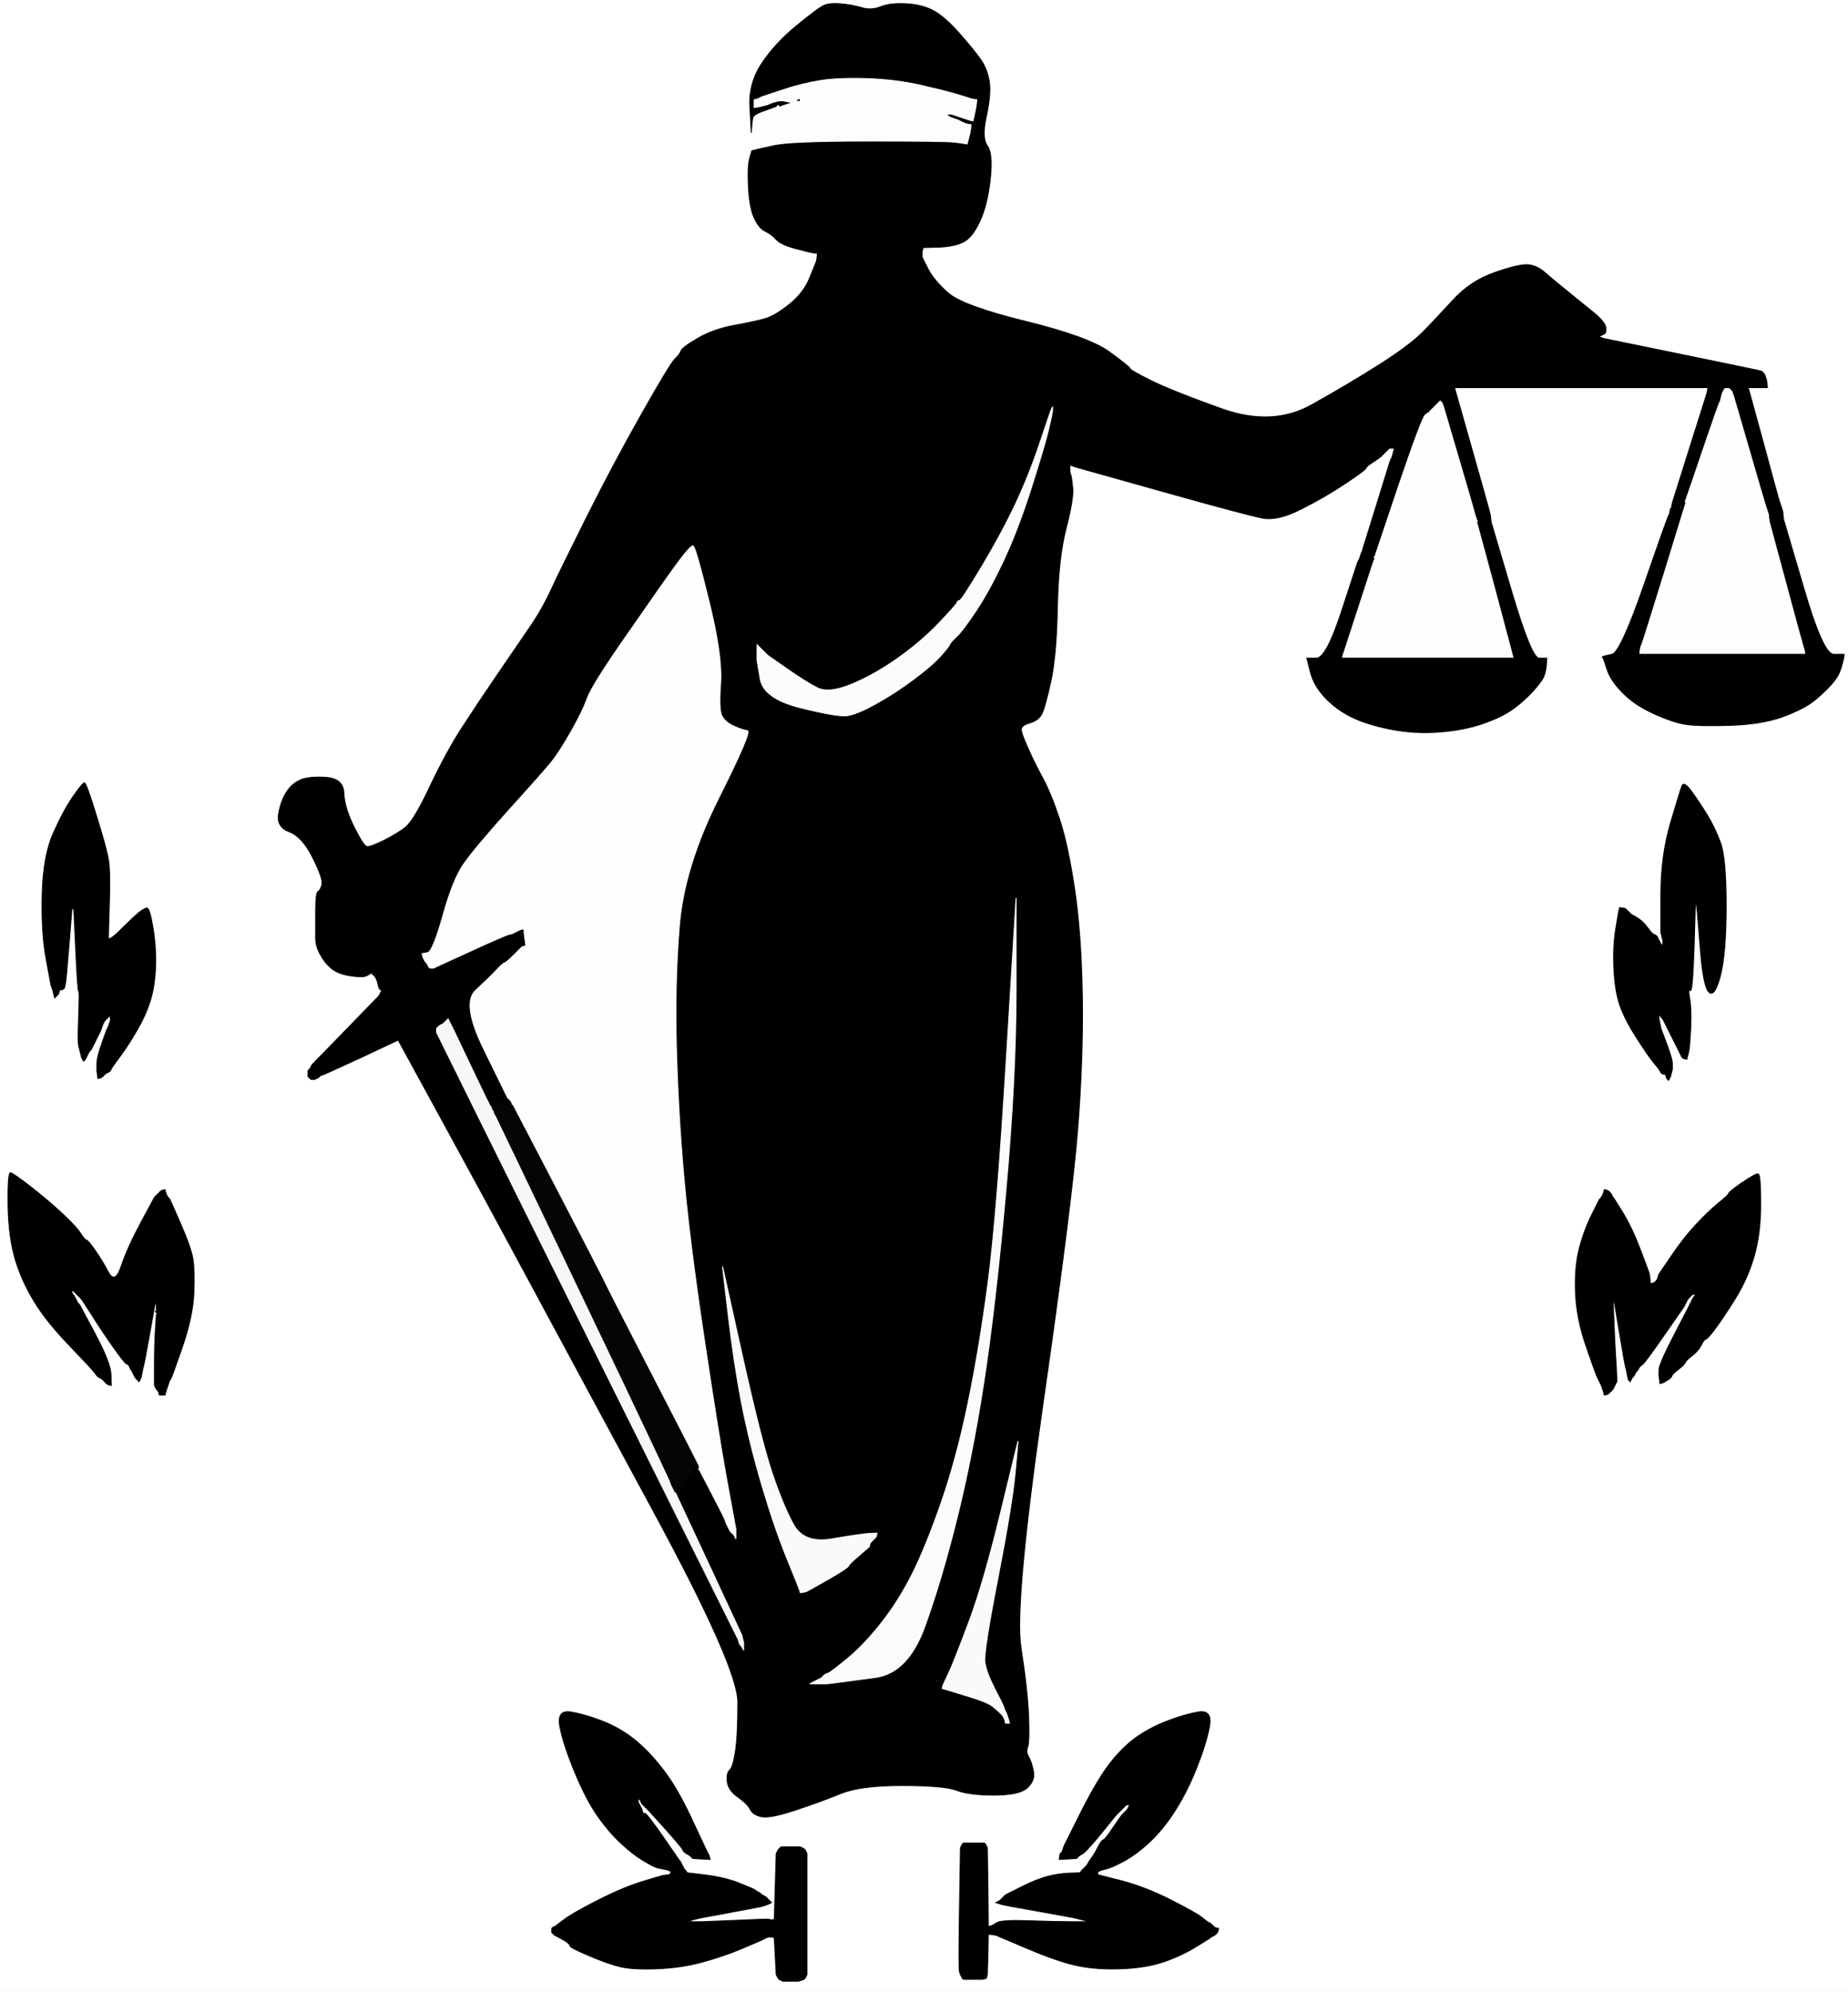 <!-- Created with clker.com Auto tracing tool http://www.clker.com) --> 
<svg 
   xmlns='http://www.w3.org/2000/svg'
   width='963'
   height='1038'>
<rect width="100%" height="100%" fill="#808080" stroke="none"/>
<path style='opacity:1;fill:#FFFFFF;fill-rule:evenodd;stroke:#FFFFFF;stroke-width:0.5px;stroke-linecap:butt;stroke-linejoin:miter;stroke-opacity:1;' d='M 0.0 519.0 L 0.0 0.0 L 481.5 0.0 L 963.0 0.0 L 963.0 519.0 L 963.0 1038.0 L 481.5 1038.0 L 0.0 1038.0 L 0.0 519.0 z 
M 489.0 128.8 L 481.0 129.0 L 480.8 130.0 L 480.5 131.0 L 480.5 132.5 L 480.5 134.0 L 483.5 140.0 Q 486.5 146.0 494.2 152.8 Q 502.0 159.5 534.5 167.5 Q 567.0 175.5 577.8 183.2 Q 588.5 191.0 588.8 192.0 Q 589.0 193.0 599.5 198.2 Q 610.0 203.5 636.5 213.0 Q 663.0 222.5 683.5 211.0 Q 704.0 199.5 719.2 189.8 Q 734.5 180.0 741.0 173.5 Q 747.5 167.0 756.8 156.8 Q 766.0 146.5 779.0 142.0 Q 792.0 137.5 796.5 138.0 Q 801.0 138.5 805.0 142.0 Q 809.0 145.5 817.0 152.0 Q 825.0 158.5 830.8 163.2 Q 836.5 168.0 836.8 170.8 Q 837.0 173.5 836.0 174.0 Q 835.0 174.5 834.0 175.0 L 833.0 175.5 L 834.5 176.0 L 836.0 176.5 L 875.0 184.5 Q 914.0 192.5 916.0 193.0 L 918.0 193.5 L 918.2 193.8 L 918.5 194.0 L 918.8 194.2 L 919.0 194.5 L 919.2 194.8 L 919.5 195.0 L 920.0 196.5 L 920.5 198.0 L 920.8 200.0 L 921.0 202.0 L 916.0 202.0 L 911.0 202.0 L 918.8 230.5 Q 926.5 259.0 927.0 260.5 L 927.5 262.0 L 928.0 263.5 L 928.5 265.0 L 928.8 266.0 L 929.0 267.0 L 929.2 269.0 L 929.5 271.0 L 939.8 306.0 Q 950.0 341.0 955.5 341.0 L 961.0 341.0 L 960.8 342.5 L 960.5 344.0 L 960.0 346.0 Q 959.5 348.0 958.5 350.5 Q 957.5 353.0 954.5 356.5 Q 951.5 360.0 945.8 364.8 Q 940.0 369.5 929.0 373.5 Q 918.0 377.5 901.5 378.0 Q 885.0 378.5 878.5 377.5 Q 872.0 376.5 862.0 372.0 Q 852.0 367.5 845.8 361.2 Q 839.5 355.0 837.5 349.0 L 835.5 343.0 L 835.2 342.8 L 835.0 342.5 L 835.2 342.2 L 835.5 342.0 L 840.0 341.0 Q 844.5 340.0 856.2 305.0 Q 868.0 270.0 869.0 269.8 Q 870.0 269.5 870.0 269.2 L 870.0 269.0 L 869.5 268.8 Q 869.0 268.5 869.5 268.2 L 870.0 268.0 L 870.2 266.5 L 870.5 265.0 L 870.8 265.0 L 871.0 265.0 L 871.2 263.5 L 871.5 262.0 L 880.0 235.0 Q 888.5 208.0 889.0 206.5 L 889.5 205.0 L 889.8 203.5 L 890.0 202.0 L 824.0 202.0 L 758.0 202.0 L 758.2 203.0 L 758.5 204.0 L 767.0 234.0 Q 775.5 264.0 776.0 266.0 L 776.5 268.0 L 776.8 270.0 L 777.0 272.0 L 787.5 307.5 Q 798.0 343.0 802.0 343.0 L 806.0 343.0 L 805.8 346.5 Q 805.5 350.0 804.5 352.5 Q 803.5 355.0 799.0 360.0 Q 794.5 365.0 788.8 369.2 Q 783.0 373.5 773.0 377.0 Q 763.0 380.5 750.0 381.5 Q 737.0 382.5 724.5 380.0 Q 712.0 377.5 704.0 373.5 Q 696.0 369.5 690.2 363.2 Q 684.5 357.0 682.8 350.0 L 681.0 343.0 L 686.0 343.0 Q 691.0 343.0 698.8 319.5 Q 706.5 296.0 707.0 294.5 L 707.5 293.0 L 708.0 292.0 L 708.5 291.0 L 709.0 289.5 L 709.5 288.0 L 709.8 287.5 L 710.0 287.0 L 710.2 286.0 L 710.5 285.0 L 711.0 283.5 Q 711.5 282.0 718.0 261.0 L 724.5 240.0 L 725.0 239.0 L 725.5 238.0 L 726.0 236.0 L 726.5 234.0 L 726.8 233.8 L 727.0 233.5 L 725.5 233.5 L 724.0 233.5 L 723.8 233.8 L 723.5 234.0 L 723.2 234.2 L 723.0 234.5 L 722.8 234.8 L 722.5 235.0 L 722.2 235.2 L 722.0 235.5 L 721.8 235.8 L 721.5 236.0 L 721.2 236.2 L 721.0 236.5 L 720.8 236.8 L 720.5 237.0 L 720.2 237.2 L 720.0 237.5 L 719.8 237.8 L 719.5 238.0 L 719.2 238.2 Q 719.0 238.5 715.5 240.8 Q 712.0 243.0 711.8 244.0 Q 711.5 245.0 701.0 252.0 Q 690.5 259.0 678.2 265.2 Q 666.0 271.5 658.0 270.0 Q 650.0 268.5 605.5 256.0 L 561.0 243.5 L 559.5 243.0 L 558.0 242.5 L 557.8 242.2 L 557.5 242.0 L 557.5 244.0 L 557.5 246.0 L 558.0 247.5 Q 558.5 249.0 559.0 254.5 Q 559.5 260.0 555.5 275.5 Q 551.5 291.0 551.0 316.5 Q 550.5 342.0 547.5 355.5 Q 544.5 369.0 542.8 372.2 Q 541.0 375.5 536.5 376.8 Q 532.0 378.0 532.2 380.5 Q 532.5 383.0 535.8 390.2 Q 539.0 397.5 543.2 405.2 Q 547.5 413.0 552.0 426.5 Q 556.5 440.0 560.0 463.5 Q 563.5 487.0 564.0 519.5 Q 564.5 552.0 561.5 589.5 Q 558.5 627.0 543.5 731.5 Q 528.5 836.0 532.0 858.5 Q 535.5 881.0 536.0 894.5 Q 536.5 908.0 535.5 910.5 Q 534.5 913.0 536.0 915.5 Q 537.5 918.0 538.5 923.0 Q 539.5 928.0 535.2 931.8 Q 531.0 935.5 518.0 935.5 Q 505.0 935.5 498.5 933.0 Q 492.0 930.5 470.0 930.5 Q 448.0 930.5 437.8 934.8 Q 427.5 939.0 414.8 943.2 Q 402.0 947.5 397.2 946.8 Q 392.5 946.0 391.0 943.0 Q 389.5 940.0 384.5 936.5 Q 379.5 933.0 379.0 928.5 Q 378.5 924.0 380.2 922.5 Q 382.0 921.0 383.2 913.0 Q 384.5 905.0 384.5 887.0 Q 384.5 869.0 341.0 788.5 Q 297.5 708.0 276.0 668.0 Q 254.5 628.0 231.0 585.0 L 207.5 542.0 L 188.8 550.8 Q 170.0 559.5 168.5 560.0 L 167.0 560.5 L 166.8 560.8 L 166.5 561.0 L 166.2 561.2 L 166.0 561.5 L 165.0 562.0 L 164.0 562.5 L 163.0 562.5 L 162.0 562.5 L 161.8 562.2 L 161.5 562.0 L 161.2 561.8 L 161.0 561.5 L 160.8 561.2 L 160.5 561.0 L 160.5 559.5 L 160.5 558.0 L 160.8 557.8 L 161.0 557.5 L 161.2 557.2 L 161.5 557.0 L 162.0 556.0 L 162.5 555.0 L 162.8 554.8 L 163.0 554.5 L 163.2 554.2 L 163.5 554.0 L 163.8 553.8 L 164.0 553.5 L 164.2 553.2 Q 164.5 553.0 181.0 536.0 L 197.5 519.0 L 198.0 518.0 L 198.5 517.0 L 198.8 516.8 L 199.0 516.5 L 198.8 516.2 L 198.5 516.0 L 198.2 515.8 L 198.0 515.5 L 197.8 515.2 L 197.5 515.0 L 197.0 513.0 L 196.5 511.0 L 196.0 510.0 L 195.5 509.0 L 195.2 508.8 L 195.0 508.5 L 194.8 508.2 L 194.5 508.0 L 194.2 507.8 L 194.0 507.5 L 193.8 507.2 L 193.5 507.0 L 193.2 507.2 Q 193.0 507.5 191.0 508.5 Q 189.0 509.5 182.5 508.5 Q 176.0 507.5 172.5 504.5 Q 169.0 501.5 166.8 497.2 Q 164.5 493.0 164.5 489.0 Q 164.5 485.0 164.5 475.0 Q 164.5 465.0 165.8 464.5 Q 167.0 464.0 167.8 461.0 Q 168.5 458.0 163.0 447.0 Q 157.5 436.0 150.8 433.5 Q 144.0 431.0 145.2 424.0 Q 146.5 417.0 149.5 412.5 Q 152.5 408.0 157.2 406.2 Q 162.0 404.5 170.5 405.2 Q 179.0 406.0 179.2 413.5 Q 179.5 421.0 184.5 431.0 Q 189.5 441.0 191.2 441.2 Q 193.0 441.5 200.0 438.0 Q 207.0 434.5 211.2 431.2 Q 215.5 428.0 224.0 410.0 Q 232.5 392.0 240.8 379.2 Q 249.0 366.5 258.8 352.2 Q 268.5 338.0 275.2 328.2 Q 282.0 318.5 286.8 308.2 Q 291.5 298.0 305.5 270.0 Q 319.5 242.0 334.5 215.5 Q 349.5 189.0 351.8 187.0 Q 354.0 185.0 354.8 183.0 Q 355.5 181.0 363.8 176.2 Q 372.0 171.5 383.0 169.5 Q 394.0 167.5 399.0 166.0 Q 404.0 164.5 411.5 158.5 Q 419.0 152.5 422.2 144.2 L 425.5 136.0 L 425.8 134.0 L 426.0 132.0 L 424.0 131.8 Q 422.0 131.5 414.5 129.5 Q 407.0 127.5 404.5 124.8 Q 402.0 122.0 398.8 120.5 Q 395.5 119.0 393.0 113.5 Q 390.5 108.0 390.0 97.0 Q 389.5 86.0 390.8 82.0 L 392.0 78.0 L 392.0 73.5 L 392.0 69.0 L 391.8 69.0 L 391.5 69.0 L 390.8 56.2 Q 390.0 43.5 397.0 33.0 Q 404.0 22.5 415.0 13.5 Q 426.0 4.5 429.0 3.0 Q 432.0 1.5 438.0 2.0 Q 444.0 2.5 449.0 4.0 Q 454.0 5.5 459.0 3.5 Q 464.0 1.5 472.5 2.0 Q 481.0 2.5 486.8 5.8 Q 492.5 9.0 500.0 17.5 Q 507.5 26.0 511.0 31.0 Q 514.5 36.0 515.5 42.5 Q 516.5 49.0 514.0 60.5 Q 511.5 72.0 514.5 76.0 Q 517.5 80.0 516.0 93.5 Q 514.5 107.0 510.5 115.5 Q 506.5 124.0 501.8 126.2 Q 497.0 128.5 489.0 128.8 z 
M 884.0 471.5 L 883.5 469.0 L 882.8 493.2 Q 882.0 517.5 880.8 516.2 Q 879.5 515.0 880.5 520.5 Q 881.5 526.0 881.0 536.0 Q 880.5 546.0 880.0 548.0 L 879.5 550.0 L 879.2 551.0 L 879.0 552.0 L 878.0 551.8 L 877.0 551.5 L 876.8 551.2 L 876.5 551.0 L 876.0 550.0 L 875.5 549.0 L 875.0 548.0 L 874.5 547.0 L 874.0 546.0 Q 873.5 545.0 871.0 540.0 L 868.5 535.0 L 868.0 534.0 L 867.5 533.0 L 867.0 532.0 L 866.5 531.0 L 866.2 530.8 L 866.0 530.5 L 865.8 530.2 L 865.5 530.0 L 865.0 529.0 L 864.5 528.0 L 864.5 529.5 L 864.5 531.0 L 865.0 533.5 L 865.5 536.0 L 868.5 544.0 Q 871.5 552.0 871.5 554.5 L 871.5 557.0 L 871.0 559.0 L 870.5 561.0 L 870.0 562.0 L 869.5 563.0 L 869.2 562.8 L 869.0 562.5 L 868.8 562.2 L 868.5 562.0 L 868.2 561.0 L 868.0 560.0 L 867.0 559.8 L 866.0 559.5 L 865.8 559.2 L 865.5 559.0 L 865.0 558.0 Q 864.5 557.0 861.8 553.8 Q 859.0 550.5 852.8 540.8 Q 846.5 531.0 844.0 523.5 Q 841.5 516.0 841.0 504.5 Q 840.5 493.0 842.0 484.0 L 843.5 475.0 L 843.8 474.0 L 844.0 473.0 L 845.5 473.2 L 847.0 473.5 L 847.2 473.8 L 847.5 474.0 L 847.8 474.2 L 848.0 474.5 L 848.2 474.8 L 848.5 475.0 L 848.8 475.2 L 849.0 475.5 L 849.2 475.8 L 849.5 476.0 L 849.8 476.2 L 850.0 476.5 L 853.0 478.2 Q 856.0 480.0 858.2 483.0 Q 860.5 486.0 860.8 486.2 L 861.0 486.5 L 862.0 487.0 L 863.0 487.5 L 863.2 487.8 L 863.5 488.0 L 864.0 489.0 L 864.5 490.0 L 865.0 491.0 L 865.5 492.0 L 865.8 492.2 L 866.0 492.5 L 866.2 492.8 L 866.5 493.0 L 866.5 491.5 L 866.5 490.0 L 866.0 488.0 L 865.5 486.0 L 865.5 466.0 Q 865.5 446.0 870.5 429.0 Q 875.5 412.0 876.5 409.5 Q 877.5 407.0 881.5 412.5 Q 885.5 418.0 889.5 424.5 Q 893.5 431.0 896.5 439.0 Q 899.5 447.0 899.5 472.0 Q 899.5 497.0 896.5 508.5 Q 893.5 520.0 890.5 517.0 Q 887.5 514.0 886.0 494.0 Q 884.5 474.0 884.0 471.5 z 
M 58.0 557.0 L 57.5 558.0 L 57.2 558.2 L 57.0 558.5 L 56.0 559.0 L 55.0 559.5 L 54.8 559.8 L 54.5 560.0 L 54.2 560.2 L 54.0 560.5 L 53.8 560.8 L 53.5 561.0 L 53.2 561.2 L 53.0 561.5 L 52.0 561.8 L 51.0 562.0 L 50.8 560.0 L 50.5 558.0 L 50.5 554.5 Q 50.5 551.0 53.0 544.0 L 55.5 537.0 L 56.0 536.0 L 56.5 535.0 L 57.0 533.5 L 57.5 532.0 L 57.5 530.5 L 57.5 529.0 L 57.2 529.2 L 57.0 529.5 L 56.8 529.8 L 56.5 530.0 L 56.2 530.2 L 56.0 530.5 L 55.8 530.8 L 55.5 531.0 L 55.2 531.2 L 55.0 531.5 L 54.8 531.8 L 54.5 532.0 L 54.0 533.0 L 53.5 534.0 L 53.0 535.5 L 52.5 537.0 L 50.5 541.0 Q 48.5 545.0 48.0 546.0 L 47.5 547.0 L 47.2 547.2 L 47.0 547.5 L 46.8 547.8 L 46.5 548.0 L 46.0 549.0 L 45.5 550.0 L 45.0 551.0 L 44.5 552.0 L 44.2 552.2 L 44.0 552.5 L 43.8 552.8 L 43.5 553.0 L 43.0 552.0 L 42.5 551.0 L 42.0 549.0 L 41.5 547.0 L 41.0 545.0 Q 40.5 543.0 41.0 529.5 Q 41.5 516.0 41.0 516.5 Q 40.5 517.0 39.5 495.5 L 38.5 474.0 L 38.2 473.8 L 38.0 473.5 L 37.8 473.2 L 37.5 473.0 L 36.0 492.0 Q 34.5 511.0 34.0 513.0 L 33.5 515.0 L 33.2 515.2 L 33.0 515.5 L 32.0 515.8 L 31.0 516.0 L 30.8 517.0 L 30.5 518.0 L 30.2 518.2 L 30.0 518.5 L 29.8 518.8 L 29.5 519.0 L 29.2 519.2 L 29.0 519.5 L 28.8 519.8 L 28.5 520.0 L 28.0 518.0 L 27.5 516.0 L 27.0 514.5 L 26.5 513.0 L 24.0 499.5 Q 21.5 486.0 22.0 466.0 Q 22.5 446.0 27.8 434.2 Q 33.0 422.5 38.0 415.2 Q 43.0 408.0 44.0 408.0 Q 45.0 408.0 50.2 425.0 Q 55.5 442.0 56.5 448.0 Q 57.5 454.0 57.0 470.0 Q 56.5 486.0 56.5 488.5 Q 56.5 491.0 63.2 484.2 Q 70.0 477.5 72.5 475.5 Q 75.0 473.5 76.5 473.2 Q 78.0 473.0 79.8 484.0 Q 81.5 495.0 81.0 505.0 Q 80.5 515.0 78.0 522.5 Q 75.5 530.0 71.2 537.2 Q 67.0 544.5 62.8 550.2 Q 58.5 556.0 58.0 557.0 z 
M 73.5 637.0 L 80.5 624.0 L 80.8 623.8 L 81.0 623.5 L 81.2 623.2 L 81.5 623.0 L 81.8 622.8 L 82.0 622.5 L 82.2 622.2 L 82.5 622.0 L 82.8 621.8 L 83.0 621.5 L 83.2 621.2 L 83.5 621.0 L 83.8 620.8 L 84.0 620.5 L 85.0 620.2 L 86.0 620.0 L 86.2 621.0 L 86.5 622.0 L 87.0 623.0 L 87.5 624.0 L 87.8 624.2 L 88.0 624.5 L 88.2 624.8 L 88.5 625.0 L 94.0 637.5 Q 99.5 650.0 100.5 656.0 Q 101.5 662.0 101.0 674.0 Q 100.5 686.0 95.0 702.0 Q 89.5 718.0 89.0 718.5 Q 88.5 719.0 88.0 720.5 L 87.5 722.0 L 87.0 723.5 L 86.5 725.0 L 86.2 726.0 L 86.0 727.0 L 84.5 727.0 L 83.0 727.0 L 82.8 726.0 L 82.5 725.0 L 82.2 724.8 L 82.0 724.5 L 81.8 724.2 L 81.5 724.0 L 81.0 723.0 L 80.5 722.0 L 80.5 711.5 Q 80.5 701.0 81.0 693.0 L 81.5 685.0 L 81.8 684.8 L 82.0 684.5 L 81.8 684.2 L 81.5 684.0 L 81.2 683.8 L 81.0 683.5 L 81.2 683.2 L 81.5 683.0 L 81.5 680.0 L 81.5 677.0 L 81.0 679.0 L 80.5 681.0 L 78.0 695.0 Q 75.5 709.0 75.0 711.0 L 74.5 713.0 L 74.0 715.5 L 73.5 718.0 L 73.0 719.0 L 72.5 720.0 L 72.2 719.8 L 72.0 719.5 L 71.8 719.2 L 71.5 719.0 L 71.2 718.8 L 71.0 718.5 L 70.8 718.2 L 70.5 718.0 L 70.0 717.0 L 69.5 716.0 L 69.0 715.0 L 68.5 714.0 L 68.2 713.8 Q 68.0 713.5 67.5 712.2 Q 67.0 711.0 66.0 710.8 Q 65.0 710.5 59.0 702.0 Q 53.0 693.5 47.8 685.2 L 42.5 677.0 L 42.2 676.8 L 42.0 676.5 L 41.8 676.2 L 41.5 676.0 L 41.2 675.8 L 41.0 675.5 L 40.8 675.2 L 40.5 675.0 L 40.2 674.8 L 40.0 674.5 L 39.8 674.2 L 39.5 674.0 L 39.2 673.8 L 39.0 673.5 L 38.8 673.2 L 38.5 673.0 L 38.2 672.8 L 38.0 672.5 L 37.8 672.2 L 37.5 672.0 L 37.5 673.0 L 37.5 674.0 L 37.8 674.2 L 38.0 674.5 L 38.2 674.8 L 38.5 675.0 L 39.0 676.0 L 39.5 677.0 L 40.0 678.0 L 40.5 679.0 L 40.8 679.2 L 41.0 679.5 L 41.2 679.8 L 41.5 680.0 L 49.5 695.0 Q 57.5 710.0 57.8 716.0 L 58.0 722.0 L 57.0 721.8 L 56.0 721.5 L 55.8 721.2 L 55.5 721.0 L 55.2 720.8 L 55.0 720.5 L 54.8 720.2 L 54.5 720.0 L 54.2 719.8 L 54.0 719.5 L 53.8 719.2 L 53.5 719.0 L 53.2 718.8 L 53.0 718.5 L 52.0 718.0 L 51.0 717.5 L 50.8 717.2 Q 50.5 717.0 49.2 715.2 Q 48.0 713.5 36.0 701.0 Q 24.0 688.5 17.8 678.2 Q 11.5 668.0 8.0 656.5 Q 4.5 645.0 4.2 628.0 Q 4.0 611.0 5.5 611.2 Q 7.0 611.5 16.0 618.5 Q 25.0 625.5 32.5 632.5 Q 40.0 639.5 42.0 642.8 Q 44.0 646.0 45.0 646.2 Q 46.0 646.5 49.5 651.5 Q 53.0 656.5 56.5 663.0 Q 60.0 669.5 63.2 659.8 Q 66.5 650.0 73.5 637.0 z 
M 866.0 720.8 L 865.0 721.0 L 864.8 719.0 L 864.5 717.0 L 864.5 714.0 Q 864.5 711.0 872.0 696.5 L 879.5 682.0 L 880.0 681.0 L 880.5 680.0 L 881.0 679.0 L 881.5 678.0 L 882.0 677.0 L 882.5 676.0 L 882.8 675.8 L 883.0 675.5 L 883.2 675.2 L 883.5 675.0 L 883.8 674.8 L 884.0 674.5 L 883.0 674.5 L 882.0 674.5 L 881.8 674.8 L 881.5 675.0 L 881.2 675.2 L 881.0 675.5 L 880.8 675.8 L 880.5 676.0 L 880.2 676.2 L 880.0 676.5 L 879.8 676.8 L 879.5 677.0 L 879.0 678.0 L 878.5 679.0 L 878.0 680.0 L 877.5 681.0 L 867.2 695.8 Q 857.0 710.5 855.8 711.2 Q 854.5 712.0 854.0 713.0 L 853.5 714.0 L 853.2 714.2 L 853.0 714.5 L 852.8 714.8 L 852.5 715.0 L 852.0 716.0 L 851.5 717.0 L 851.2 717.2 L 851.0 717.5 L 850.8 717.8 L 850.5 718.0 L 850.0 719.0 L 849.5 720.0 L 849.2 719.8 L 849.0 719.5 L 848.8 719.2 L 848.5 719.0 L 848.0 716.5 L 847.5 714.0 L 847.0 712.0 Q 846.5 710.0 844.0 695.0 L 841.5 680.0 L 841.0 678.0 L 840.5 676.0 L 841.0 688.5 Q 841.5 701.0 842.0 708.5 Q 842.5 716.0 842.5 718.0 L 842.5 720.0 L 842.0 721.0 L 841.5 722.0 L 841.0 723.0 L 840.5 724.0 L 840.2 724.2 L 840.0 724.5 L 839.8 724.8 L 839.5 725.0 L 839.2 725.2 L 839.0 725.5 L 838.8 725.8 L 838.5 726.0 L 838.2 726.2 L 838.0 726.5 L 837.0 726.8 L 836.0 727.0 L 835.8 726.0 L 835.5 725.0 L 835.0 723.5 L 834.5 722.0 L 834.0 721.0 Q 833.5 720.0 832.5 718.0 Q 831.5 716.0 826.5 701.5 Q 821.5 687.0 821.0 673.5 Q 820.5 660.0 823.0 650.5 Q 825.5 641.0 829.5 633.0 L 833.5 625.0 L 833.8 624.8 L 834.0 624.5 L 834.2 624.2 L 834.5 624.0 L 835.0 623.0 L 835.5 622.0 L 835.8 621.0 L 836.0 620.0 L 837.0 620.2 L 838.0 620.5 L 838.2 620.8 L 838.5 621.0 L 838.8 621.2 L 839.0 621.5 L 839.2 621.8 L 839.5 622.0 L 840.0 623.0 L 840.5 624.0 L 840.8 624.2 L 841.0 624.5 L 845.8 632.2 Q 850.5 640.0 854.5 650.5 Q 858.5 661.0 859.0 662.5 L 859.5 664.0 L 859.8 666.5 L 860.0 669.0 L 861.0 668.8 L 862.0 668.5 L 862.2 668.2 L 862.5 668.0 L 862.8 667.8 L 863.0 667.5 L 863.2 667.2 L 863.5 667.0 L 864.0 665.5 L 864.5 664.0 L 870.8 654.8 Q 877.0 645.5 883.5 638.5 Q 890.0 631.5 895.2 627.2 Q 900.5 623.0 900.8 622.0 Q 901.0 621.0 908.0 616.2 Q 915.0 611.5 916.2 611.8 Q 917.5 612.0 917.5 627.5 Q 917.5 643.0 914.0 655.0 Q 910.5 667.0 903.5 678.0 Q 896.5 689.0 893.2 693.2 Q 890.0 697.5 889.0 697.8 Q 888.0 698.0 886.5 701.0 Q 885.0 704.0 881.8 706.5 Q 878.5 709.0 878.2 710.0 Q 878.0 711.0 874.8 713.5 Q 871.5 716.0 871.2 717.0 Q 871.0 718.0 869.0 719.2 Q 867.0 720.5 866.0 720.8 z 
M 360.0 947.0 L 367.5 963.0 L 368.0 964.0 L 368.5 965.0 L 369.0 966.0 L 369.5 967.0 L 369.8 968.0 L 370.0 969.0 L 365.5 968.8 L 361.0 968.5 L 360.8 968.2 L 360.5 968.0 L 360.2 967.8 L 360.0 967.5 L 359.8 967.2 Q 359.5 967.0 357.8 966.0 Q 356.0 965.0 355.8 964.0 Q 355.5 963.0 346.8 953.2 L 338.0 943.5 L 337.8 943.2 L 337.5 943.0 L 337.2 942.8 L 337.0 942.5 L 336.8 942.2 L 336.5 942.0 L 336.2 941.8 L 336.0 941.5 L 335.8 941.2 L 335.5 941.0 L 335.2 940.8 L 335.0 940.5 L 334.8 940.2 L 334.5 940.0 L 334.0 939.0 L 333.5 938.0 L 333.2 937.8 L 333.0 937.5 L 332.8 937.2 L 332.5 937.0 L 332.5 938.0 L 332.5 939.0 L 333.0 940.0 L 333.5 941.0 L 334.0 942.0 L 334.5 943.0 L 334.8 944.0 L 335.0 945.0 L 336.0 945.0 Q 337.0 945.0 345.5 957.2 Q 354.0 969.5 354.2 969.8 L 354.5 970.0 L 355.0 971.0 L 355.5 972.0 L 356.0 973.0 L 356.5 974.0 L 356.8 974.2 L 357.0 974.5 L 357.2 974.8 L 357.5 975.0 L 357.8 975.5 L 358.0 976.0 L 368.0 977.2 Q 378.0 978.5 385.5 981.5 Q 393.0 984.5 393.5 985.0 Q 394.0 985.5 395.0 986.0 L 396.0 986.5 L 396.2 986.8 L 396.5 987.0 L 396.8 987.2 L 397.0 987.5 L 398.0 988.0 L 399.0 988.5 L 399.2 988.8 L 399.5 989.0 L 399.8 989.2 L 400.0 989.5 L 400.2 989.8 L 400.5 990.0 L 400.8 990.2 L 401.0 990.5 L 401.2 990.8 L 401.5 991.0 L 401.8 991.2 L 402.0 991.5 L 401.0 992.0 L 400.0 992.5 L 398.5 993.0 L 397.0 993.5 L 394.5 994.0 Q 392.0 994.5 378.5 997.0 L 365.0 999.5 L 363.0 1000.0 L 361.0 1000.5 L 359.5 1001.0 L 358.0 1001.5 L 362.0 1001.5 L 366.0 1001.5 L 383.2 1000.8 Q 400.5 1000.0 400.8 1000.2 Q 401.0 1000.5 402.0 1000.5 L 403.0 1000.5 L 403.2 1000.2 L 403.5 1000.0 L 404.0 983.0 L 404.5 966.0 L 405.0 965.0 L 405.5 964.0 L 405.8 963.8 L 406.0 963.5 L 406.2 963.2 L 406.5 963.0 L 406.8 962.8 L 407.0 962.5 L 412.0 962.5 L 417.0 962.5 L 418.0 963.0 L 419.0 963.5 L 419.2 963.8 L 419.5 964.0 L 420.0 965.0 L 420.5 966.0 L 420.5 997.5 L 420.5 1029.0 L 420.0 1030.0 L 419.5 1031.0 L 419.2 1031.2 L 419.0 1031.5 L 417.5 1032.0 L 416.0 1032.5 L 412.0 1032.5 L 408.0 1032.5 L 407.0 1032.0 L 406.0 1031.5 L 405.8 1031.2 L 405.5 1031.0 L 405.0 1030.0 L 404.5 1029.0 L 404.0 1019.5 L 403.5 1010.0 L 403.2 1009.8 L 403.0 1009.5 L 401.5 1009.5 L 400.0 1009.5 L 399.0 1010.0 L 398.0 1010.5 L 397.0 1011.0 Q 396.0 1011.5 386.5 1015.5 Q 377.0 1019.5 366.0 1022.5 Q 355.0 1025.5 342.5 1026.0 Q 330.0 1026.5 323.5 1025.0 Q 317.0 1023.5 307.0 1019.2 Q 297.0 1015.0 297.0 1014.0 Q 297.0 1013.0 294.0 1011.2 L 291.0 1009.5 L 290.0 1009.0 L 289.0 1008.5 L 288.8 1008.2 L 288.5 1008.0 L 288.2 1007.8 L 288.0 1007.5 L 287.8 1007.2 L 287.5 1007.0 L 287.5 1006.0 L 287.5 1005.0 L 287.8 1004.8 L 288.0 1004.5 L 289.0 1004.0 L 290.0 1003.5 L 290.2 1003.2 Q 290.5 1003.0 294.5 1000.0 Q 298.5 997.0 311.8 990.2 Q 325.0 983.5 335.0 980.5 L 345.0 977.5 L 347.0 977.2 L 349.0 977.0 L 349.2 976.5 L 349.5 976.0 L 349.8 975.8 L 350.0 975.5 L 349.0 975.0 L 348.0 974.5 L 345.5 974.0 L 343.0 973.5 L 341.5 973.0 Q 340.0 972.5 335.0 969.5 Q 330.0 966.5 323.8 960.8 Q 317.5 955.0 311.5 946.5 Q 305.5 938.0 299.5 923.5 Q 293.5 909.0 291.8 900.0 Q 290.0 891.0 297.5 892.2 Q 305.0 893.5 314.0 897.0 Q 323.0 900.5 330.5 906.5 Q 338.0 912.5 345.2 921.8 Q 352.5 931.0 360.0 947.0 z 
M 572.0 976.0 L 572.0 977.0 L 584.5 980.2 Q 597.0 983.5 610.2 990.2 Q 623.5 997.0 626.2 999.2 Q 629.0 1001.5 630.0 1002.0 L 631.0 1002.5 L 631.2 1002.8 L 631.5 1003.0 L 631.8 1003.2 L 632.0 1003.5 L 632.2 1003.8 L 632.5 1004.0 L 632.8 1004.2 L 633.0 1004.5 L 634.0 1004.8 L 635.0 1005.0 L 634.8 1006.0 L 634.5 1007.0 L 634.2 1007.2 L 634.0 1007.5 L 633.8 1007.8 L 633.5 1008.0 L 633.2 1008.2 L 633.0 1008.5 L 632.0 1009.0 L 631.0 1009.5 L 630.8 1009.8 Q 630.5 1010.0 622.8 1014.8 Q 615.0 1019.5 606.0 1022.5 Q 597.0 1025.5 584.5 1026.0 Q 572.0 1026.5 562.0 1024.5 Q 552.0 1022.5 535.5 1015.5 L 519.0 1008.5 L 517.0 1008.2 L 515.0 1008.0 L 514.8 1018.5 L 514.5 1029.0 L 514.2 1030.0 L 514.0 1031.0 L 513.0 1031.2 L 512.0 1031.5 L 507.0 1031.5 L 502.0 1031.5 L 501.8 1031.2 L 501.5 1031.0 L 501.0 1030.0 L 500.5 1029.0 L 500.0 1027.5 Q 499.5 1026.0 500.0 994.5 L 500.5 963.0 L 501.0 962.0 L 501.5 961.0 L 501.8 960.8 L 502.0 960.5 L 507.5 960.5 L 513.0 960.5 L 513.2 960.8 L 513.5 961.0 L 514.0 962.0 L 514.5 963.0 L 514.8 983.5 L 515.0 1004.0 L 516.0 1003.8 L 517.0 1003.5 L 519.5 1002.0 Q 522.0 1000.5 536.0 1001.0 Q 550.0 1001.5 559.0 1001.5 L 568.0 1001.5 L 566.0 1001.0 L 564.0 1000.5 L 562.0 1000.0 L 560.0 999.5 L 557.5 999.0 Q 555.0 998.5 541.0 996.0 L 527.0 993.5 L 524.5 993.0 L 522.0 992.5 L 520.5 992.0 L 519.0 991.5 L 520.0 991.0 L 521.0 990.5 L 521.2 990.2 L 521.5 990.0 L 521.8 989.8 L 522.0 989.5 L 522.2 989.2 L 522.5 989.0 L 522.8 988.8 L 523.0 988.5 L 523.2 988.2 L 523.5 988.0 L 523.8 987.8 L 524.0 987.5 L 525.0 987.0 L 526.0 986.5 L 533.0 983.0 Q 540.0 979.5 545.5 978.0 Q 551.0 976.5 557.0 976.2 L 563.0 976.0 L 563.2 975.5 L 563.5 975.0 L 563.8 974.8 L 564.0 974.5 L 564.2 974.2 L 564.5 974.0 L 564.8 973.8 L 565.0 973.5 L 565.2 973.2 L 565.5 973.0 L 565.8 972.8 L 566.0 972.5 L 566.2 972.2 L 566.5 972.0 L 567.0 971.0 Q 567.5 970.0 569.0 968.0 Q 570.5 966.0 572.2 962.5 Q 574.0 959.0 575.0 958.8 Q 576.0 958.5 580.2 952.2 L 584.5 946.0 L 584.8 945.8 L 585.0 945.5 L 585.2 945.2 L 585.5 945.0 L 585.8 944.8 L 586.0 944.5 L 586.2 944.2 L 586.5 944.0 L 586.8 943.8 L 587.0 943.5 L 587.2 943.2 L 587.5 943.0 L 588.0 942.0 L 588.5 941.0 L 588.8 940.8 L 589.0 940.5 L 588.0 940.5 L 587.0 940.5 L 586.8 940.8 L 586.5 941.0 L 586.2 941.2 L 586.0 941.5 L 585.8 941.8 L 585.5 942.0 L 585.2 942.2 L 585.0 942.5 L 584.8 942.8 L 584.5 943.0 L 584.2 943.2 L 584.0 943.5 L 583.8 943.8 L 583.5 944.0 L 583.2 944.2 L 583.0 944.5 L 582.8 944.8 L 582.5 945.0 L 582.2 945.2 L 582.0 945.5 L 581.8 945.8 L 581.5 946.0 L 573.8 955.5 Q 566.0 965.0 564.2 966.0 Q 562.5 967.0 562.2 967.2 L 562.0 967.5 L 561.8 967.8 L 561.5 968.0 L 561.2 968.2 L 561.0 968.5 L 556.5 968.8 L 552.0 969.0 L 552.2 967.5 L 552.5 966.0 L 552.8 965.8 L 553.0 965.5 L 553.2 965.2 L 553.5 965.0 L 554.0 963.5 L 554.5 962.0 L 563.0 945.0 Q 571.5 928.0 578.2 919.2 Q 585.0 910.5 592.0 905.5 Q 599.0 900.5 608.0 897.0 Q 617.0 893.5 624.5 892.2 Q 632.0 891.0 630.2 900.0 Q 628.5 909.0 623.5 921.5 Q 618.5 934.0 612.2 943.8 Q 606.0 953.5 599.0 960.0 Q 592.0 966.5 585.5 970.0 Q 579.0 973.5 575.5 974.2 Q 572.0 975.0 572.0 976.0 z 
'/>
<path style='opacity:1;fill:#000000;fill-rule:evenodd;stroke:#000000;stroke-width:0.5px;stroke-linecap:butt;stroke-linejoin:miter;stroke-opacity:1;' d='M 489.0 128.8 L 481.0 129.0 L 480.8 130.0 L 480.5 131.0 L 480.5 132.5 L 480.5 134.0 L 483.5 140.0 Q 486.5 146.0 494.2 152.8 Q 502.0 159.5 534.5 167.5 Q 567.0 175.5 577.8 183.2 Q 588.5 191.0 588.8 192.0 Q 589.0 193.0 599.5 198.2 Q 610.0 203.5 636.5 213.0 Q 663.0 222.5 683.5 211.0 Q 704.0 199.5 719.2 189.8 Q 734.5 180.0 741.0 173.5 Q 747.5 167.0 756.8 156.8 Q 766.0 146.5 779.0 142.0 Q 792.0 137.5 796.5 138.0 Q 801.0 138.5 805.0 142.0 Q 809.0 145.5 817.0 152.0 Q 825.0 158.5 830.8 163.2 Q 836.5 168.0 836.8 170.8 Q 837.0 173.5 836.0 174.0 Q 835.0 174.5 834.0 175.0 L 833.0 175.5 L 834.5 176.0 L 836.0 176.5 L 875.0 184.5 Q 914.0 192.5 916.0 193.0 L 918.0 193.5 L 918.2 193.8 L 918.5 194.0 L 918.8 194.2 L 919.0 194.5 L 919.2 194.8 L 919.5 195.0 L 920.0 196.5 L 920.5 198.0 L 920.8 200.0 L 921.0 202.0 L 916.0 202.0 L 911.0 202.0 L 918.8 230.5 Q 926.5 259.0 927.0 260.5 L 927.5 262.0 L 928.0 263.5 L 928.5 265.0 L 928.8 266.0 L 929.0 267.0 L 928.0 266.8 L 927.0 266.5 L 926.0 266.0 L 925.0 265.5 L 924.8 265.2 L 924.5 265.0 L 924.2 265.2 L 924.0 265.5 L 923.8 265.8 L 923.5 266.0 L 923.0 267.0 L 922.5 268.0 L 922.2 268.0 L 922.0 268.0 L 921.8 268.0 L 921.5 268.0 L 921.0 266.5 L 920.5 265.0 L 920.0 263.5 Q 919.5 262.0 911.5 234.5 L 903.5 207.0 L 903.0 205.5 L 902.5 204.0 L 902.2 203.8 L 902.0 203.5 L 901.8 203.2 L 901.5 203.0 L 901.2 202.8 L 901.0 202.5 L 900.0 202.5 L 899.0 202.5 L 898.8 202.8 L 898.5 203.0 L 898.0 204.0 L 897.5 205.0 L 897.0 207.0 L 896.5 209.0 L 896.0 210.0 Q 895.5 211.0 890.5 225.5 Q 885.5 240.0 881.8 251.0 L 878.0 262.0 L 877.5 262.2 Q 877.0 262.5 876.5 263.0 L 876.0 263.5 L 876.0 263.8 L 876.0 264.0 L 876.0 264.5 L 876.0 265.0 L 875.5 265.2 L 875.0 265.5 L 874.8 265.8 L 874.5 266.0 L 874.2 265.8 L 874.0 265.5 L 873.8 265.2 L 873.5 265.0 L 873.2 266.0 L 873.0 267.0 L 872.0 267.0 L 871.0 267.0 L 870.8 268.0 L 870.5 269.0 L 870.2 269.0 L 870.0 269.0 L 870.0 268.5 L 870.0 268.0 L 870.2 266.5 L 870.5 265.0 L 870.8 265.0 L 871.0 265.0 L 871.2 263.5 L 871.5 262.0 L 880.0 235.0 Q 888.5 208.0 889.0 206.5 L 889.5 205.0 L 889.8 203.5 L 890.0 202.0 L 824.0 202.0 L 758.0 202.0 L 758.2 203.0 L 758.5 204.0 L 767.0 234.0 Q 775.5 264.0 776.0 266.0 L 776.5 268.0 L 776.8 270.0 L 777.0 272.0 L 776.5 271.8 L 776.0 271.5 L 775.0 271.5 L 774.0 271.5 L 773.8 271.8 L 773.5 272.0 L 773.2 271.8 L 773.0 271.5 L 772.8 271.2 L 772.5 271.0 L 772.2 271.2 L 772.0 271.5 L 771.0 271.8 L 770.0 272.0 L 769.8 271.5 L 769.5 271.0 L 769.0 269.5 L 768.5 268.0 L 768.0 266.0 Q 767.5 264.0 760.0 238.5 L 752.5 213.0 L 752.0 211.5 L 751.5 210.0 L 751.2 209.8 L 751.0 209.5 L 750.8 209.2 L 750.5 209.0 L 750.2 209.2 L 750.0 209.5 L 749.8 209.8 L 749.5 210.0 L 749.2 210.2 L 749.0 210.5 L 748.8 210.8 L 748.5 211.0 L 748.2 211.2 L 748.0 211.5 L 747.8 211.8 L 747.5 212.0 L 747.2 212.2 L 747.0 212.5 L 746.8 212.8 L 746.5 213.0 L 746.2 213.2 L 746.0 213.5 L 745.8 213.8 L 745.5 214.0 L 745.2 214.2 L 745.0 214.5 L 744.8 214.8 Q 744.5 215.0 742.8 216.2 Q 741.0 217.5 729.2 252.2 L 717.5 287.0 L 717.0 288.5 L 716.5 290.0 L 716.2 290.2 L 716.0 290.5 L 716.0 290.8 L 716.0 291.0 L 715.8 291.0 L 715.5 291.0 L 715.0 289.5 L 714.5 288.0 L 714.2 288.2 L 714.0 288.5 L 713.0 288.8 L 712.0 289.0 L 712.0 288.0 L 712.0 287.0 L 711.0 287.0 L 710.0 287.0 L 710.2 286.0 L 710.5 285.0 L 711.0 283.5 Q 711.5 282.0 718.0 261.0 L 724.5 240.0 L 725.0 239.0 L 725.5 238.0 L 726.0 236.0 L 726.5 234.0 L 726.8 233.8 L 727.0 233.5 L 725.5 233.5 L 724.0 233.5 L 723.8 233.8 L 723.5 234.0 L 723.2 234.2 L 723.0 234.5 L 722.8 234.8 L 722.5 235.0 L 722.2 235.2 L 722.0 235.5 L 721.8 235.8 L 721.5 236.0 L 721.2 236.2 L 721.0 236.5 L 720.8 236.8 L 720.5 237.0 L 720.2 237.2 L 720.0 237.5 L 719.8 237.8 L 719.5 238.0 L 719.2 238.2 Q 719.0 238.5 715.5 240.8 Q 712.0 243.0 711.8 244.0 Q 711.5 245.0 701.0 252.0 Q 690.5 259.0 678.2 265.2 Q 666.0 271.5 658.0 270.0 Q 650.0 268.5 605.5 256.0 L 561.0 243.5 L 559.5 243.0 L 558.0 242.5 L 557.8 242.2 L 557.5 242.0 L 557.5 244.0 L 557.5 246.0 L 558.0 247.5 Q 558.5 249.0 559.0 254.5 Q 559.5 260.0 555.5 275.5 Q 551.5 291.0 551.0 316.5 Q 550.5 342.0 547.5 355.5 Q 544.5 369.0 542.8 372.2 Q 541.0 375.5 536.5 376.8 Q 532.0 378.0 532.2 380.5 Q 532.5 383.0 535.8 390.2 Q 539.0 397.5 543.2 405.2 Q 547.5 413.0 552.0 426.5 Q 556.5 440.0 560.0 463.5 Q 563.5 487.0 564.0 519.5 Q 564.5 552.0 561.5 589.5 Q 558.5 627.0 543.5 731.5 Q 528.5 836.0 532.0 858.5 Q 535.5 881.0 536.0 894.5 Q 536.5 908.0 535.5 910.5 Q 534.5 913.0 536.0 915.5 Q 537.5 918.0 538.5 923.0 Q 539.5 928.0 535.2 931.8 Q 531.0 935.5 518.0 935.5 Q 505.0 935.5 498.5 933.0 Q 492.0 930.5 470.0 930.5 Q 448.0 930.5 437.8 934.8 Q 427.5 939.0 414.8 943.2 Q 402.0 947.5 397.2 946.8 Q 392.5 946.0 391.0 943.0 Q 389.5 940.0 384.5 936.5 Q 379.5 933.0 379.0 928.5 Q 378.5 924.0 380.2 922.5 Q 382.0 921.0 383.2 913.0 Q 384.5 905.0 384.5 887.0 Q 384.5 869.0 341.0 788.5 Q 297.5 708.0 276.0 668.0 Q 254.5 628.0 231.0 585.0 L 207.5 542.0 L 188.8 550.8 Q 170.0 559.5 168.5 560.0 L 167.0 560.5 L 166.8 560.8 L 166.5 561.0 L 166.2 561.2 L 166.0 561.5 L 165.0 562.0 L 164.0 562.5 L 163.0 562.5 L 162.0 562.5 L 161.8 562.2 L 161.5 562.0 L 161.2 561.8 L 161.0 561.5 L 160.8 561.2 L 160.5 561.0 L 160.5 559.5 L 160.5 558.0 L 160.8 557.8 L 161.0 557.5 L 161.2 557.2 L 161.5 557.0 L 162.0 556.0 L 162.5 555.0 L 162.8 554.8 L 163.0 554.5 L 163.2 554.2 L 163.5 554.0 L 163.8 553.8 L 164.0 553.5 L 164.2 553.2 Q 164.5 553.0 181.0 536.0 L 197.5 519.0 L 198.0 518.0 L 198.5 517.0 L 198.8 516.8 L 199.0 516.5 L 198.8 516.2 L 198.5 516.0 L 198.2 515.8 L 198.0 515.5 L 197.8 515.2 L 197.5 515.0 L 197.0 513.0 L 196.5 511.0 L 196.0 510.0 L 195.5 509.0 L 195.2 508.8 L 195.0 508.5 L 194.8 508.2 L 194.5 508.0 L 194.2 507.8 L 194.0 507.5 L 193.8 507.2 L 193.5 507.0 L 193.2 507.2 Q 193.0 507.5 191.0 508.5 Q 189.0 509.5 182.5 508.5 Q 176.0 507.5 172.5 504.5 Q 169.0 501.5 166.8 497.2 Q 164.5 493.0 164.5 489.0 Q 164.5 485.0 164.5 475.0 Q 164.5 465.0 165.8 464.5 Q 167.0 464.0 167.8 461.0 Q 168.5 458.0 163.0 447.0 Q 157.5 436.0 150.8 433.5 Q 144.0 431.0 145.2 424.0 Q 146.5 417.0 149.5 412.5 Q 152.5 408.0 157.2 406.2 Q 162.0 404.5 170.5 405.2 Q 179.0 406.0 179.2 413.5 Q 179.5 421.0 184.5 431.0 Q 189.5 441.0 191.2 441.2 Q 193.0 441.5 200.0 438.0 Q 207.0 434.5 211.2 431.2 Q 215.5 428.0 224.0 410.0 Q 232.5 392.0 240.8 379.2 Q 249.0 366.5 258.8 352.2 Q 268.5 338.0 275.2 328.2 Q 282.0 318.5 286.8 308.2 Q 291.5 298.0 305.5 270.0 Q 319.5 242.0 334.5 215.5 Q 349.5 189.0 351.8 187.0 Q 354.0 185.0 354.8 183.0 Q 355.5 181.0 363.8 176.2 Q 372.0 171.5 383.0 169.5 Q 394.0 167.5 399.0 166.0 Q 404.0 164.5 411.5 158.5 Q 419.0 152.5 422.2 144.2 L 425.5 136.0 L 425.8 134.0 L 426.0 132.0 L 424.0 131.8 Q 422.0 131.5 414.5 129.5 Q 407.0 127.5 404.5 124.8 Q 402.0 122.0 398.8 120.5 Q 395.5 119.0 393.0 113.5 Q 390.5 108.0 390.0 97.0 Q 389.5 86.0 390.8 82.0 L 392.0 78.0 L 393.0 77.8 L 394.0 77.5 L 403.0 75.5 Q 412.0 73.5 452.0 73.5 Q 492.0 73.5 496.5 74.0 L 501.0 74.5 L 502.5 74.8 L 504.0 75.0 L 504.2 74.0 L 504.5 73.0 L 505.0 71.0 L 505.5 69.0 L 505.8 67.0 L 506.0 65.0 L 504.5 64.8 Q 503.0 64.5 501.0 63.5 L 499.0 62.5 L 497.5 62.0 L 496.0 61.5 L 495.0 61.0 L 494.0 60.5 L 493.8 60.2 L 493.5 60.0 L 493.2 59.8 L 493.0 59.5 L 494.5 59.5 L 496.0 59.5 L 497.5 60.0 L 499.0 60.5 L 500.5 61.0 Q 502.0 61.5 503.5 62.0 L 505.0 62.5 L 506.0 62.8 L 507.0 63.0 L 507.2 62.0 L 507.5 61.0 L 508.0 58.5 L 508.5 56.0 L 508.8 54.0 L 509.0 52.0 L 507.5 51.8 L 506.0 51.5 L 504.5 51.0 Q 503.0 50.5 498.0 49.0 Q 493.0 47.5 480.0 44.5 Q 467.0 41.5 452.0 41.0 Q 437.0 40.5 427.5 42.0 Q 418.0 43.5 407.5 47.0 L 397.0 50.5 L 396.0 51.0 L 395.0 51.5 L 394.0 51.8 L 393.0 52.0 L 393.0 54.0 L 393.0 56.0 L 394.5 55.8 L 396.0 55.5 L 398.0 55.0 L 400.0 54.5 L 401.0 54.0 Q 402.0 53.5 404.0 53.0 L 406.0 52.5 L 407.0 52.0 Q 408.0 51.5 412.5 51.2 L 417.0 51.0 L 417.0 52.0 L 417.0 53.0 L 415.0 53.2 L 413.0 53.5 L 411.5 54.0 L 410.0 54.5 L 408.5 55.0 L 407.0 55.5 L 406.8 55.8 L 406.5 56.0 L 406.2 55.8 L 406.0 55.5 L 405.8 55.2 L 405.5 55.0 L 405.2 55.2 L 405.0 55.5 L 404.8 55.8 Q 404.5 56.0 398.8 58.0 Q 393.0 60.0 392.8 61.5 L 392.5 63.0 L 392.2 66.0 L 392.0 69.0 L 391.8 69.0 L 391.5 69.0 L 390.8 56.2 Q 390.0 43.5 397.0 33.0 Q 404.0 22.5 415.0 13.5 Q 426.0 4.5 429.0 3.0 Q 432.0 1.5 438.0 2.0 Q 444.0 2.5 449.0 4.0 Q 454.0 5.5 459.0 3.5 Q 464.0 1.5 472.5 2.0 Q 481.0 2.5 486.8 5.8 Q 492.5 9.0 500.0 17.5 Q 507.5 26.0 511.0 31.0 Q 514.5 36.0 515.5 42.5 Q 516.5 49.0 514.0 60.5 Q 511.5 72.0 514.5 76.0 Q 517.5 80.0 516.0 93.5 Q 514.5 107.0 510.5 115.5 Q 506.5 124.0 501.8 126.2 Q 497.0 128.5 489.0 128.8 z 
M 410.2 52.8 Q 410.0 52.5 410.2 52.2 Q 410.5 52.0 410.5 52.5 Q 410.5 53.0 410.2 52.8 z 
M 548.0 213.0 L 548.5 212.0 L 548.5 213.5 Q 548.5 215.0 546.5 223.5 Q 544.5 232.0 537.5 254.0 Q 530.5 276.0 523.0 292.0 Q 515.5 308.0 508.5 318.5 Q 501.5 329.0 498.2 332.0 Q 495.0 335.0 494.8 336.0 Q 494.5 337.0 490.0 342.0 Q 485.5 347.0 475.8 354.2 Q 466.0 361.5 456.0 367.0 Q 446.0 372.5 441.0 373.0 Q 436.0 373.5 417.0 368.8 Q 398.0 364.0 396.2 354.0 L 394.5 344.0 L 394.5 340.0 L 394.5 336.0 L 394.8 336.2 L 395.0 336.5 L 395.2 336.8 L 395.5 337.0 L 395.8 337.2 L 396.0 337.5 L 396.2 337.8 L 396.5 338.0 L 396.8 338.2 L 397.0 338.5 L 397.2 338.8 L 397.5 339.0 L 397.8 339.2 L 398.0 339.5 L 398.2 339.8 L 398.5 340.0 L 398.8 340.2 L 399.0 340.5 L 399.2 340.8 L 399.5 341.0 L 399.8 341.2 L 400.0 341.5 L 410.0 348.5 Q 420.0 355.5 426.0 358.5 Q 432.0 361.5 444.0 356.5 Q 456.0 351.5 468.2 342.8 Q 480.5 334.0 489.5 324.5 Q 498.5 315.0 498.8 314.0 Q 499.0 313.0 500.0 313.0 Q 501.0 313.0 511.8 295.0 Q 522.5 277.0 529.5 262.0 Q 536.5 247.0 542.0 230.5 Q 547.5 214.0 548.0 213.0 z 
M 383.0 794.5 L 383.5 797.0 L 383.5 799.5 L 383.5 802.0 L 383.0 801.0 L 382.5 800.0 L 382.2 799.8 L 382.0 799.5 L 381.8 799.2 L 381.5 799.0 L 381.2 798.8 L 381.0 798.5 L 380.8 798.2 L 380.5 798.0 L 380.0 797.0 L 379.5 796.0 L 379.0 795.0 L 378.5 794.0 L 378.0 792.5 Q 377.5 791.0 371.0 778.5 L 364.5 766.0 L 364.2 765.8 L 364.0 765.5 L 364.0 765.2 L 364.0 765.0 L 363.5 764.8 L 363.0 764.5 L 363.0 764.2 L 363.0 764.0 L 362.8 764.0 L 362.5 764.0 L 362.2 764.2 L 362.0 764.5 L 361.8 764.8 L 361.5 765.0 L 361.0 766.0 L 360.5 767.0 L 360.0 768.0 L 359.5 769.0 L 359.2 769.2 L 359.0 769.5 L 358.8 769.8 L 358.5 770.0 L 358.2 770.2 L 358.0 770.5 L 357.8 770.8 L 357.5 771.0 L 357.2 771.2 L 357.0 771.5 L 356.0 772.0 L 355.0 772.5 L 355.2 772.8 L 355.5 773.0 L 355.8 773.2 L 356.0 773.5 L 355.8 773.8 L 355.5 774.0 L 355.0 775.0 L 354.5 776.0 L 354.2 776.2 L 354.0 776.5 L 353.8 776.8 L 353.5 777.0 L 353.2 777.2 L 353.0 777.5 L 352.5 777.8 L 352.0 778.0 L 368.8 814.0 Q 385.5 850.0 386.0 851.0 L 386.5 852.0 L 387.0 854.0 L 387.5 856.0 L 387.5 858.0 L 387.5 860.0 L 387.0 859.0 L 386.5 858.0 L 386.2 857.8 L 386.0 857.5 L 385.8 857.2 L 385.5 857.0 L 385.0 855.5 L 384.5 854.0 L 384.0 853.0 L 383.5 852.0 L 383.0 851.0 Q 382.5 850.0 325.5 735.5 Q 268.5 621.0 248.5 580.5 L 228.5 540.0 L 228.0 539.0 L 227.5 538.0 L 227.5 537.0 L 227.5 536.0 L 227.8 535.8 L 228.0 535.5 L 228.2 535.2 L 228.5 535.0 L 228.8 534.8 L 229.0 534.5 L 230.0 534.0 L 231.0 533.5 L 231.2 533.2 L 231.5 533.0 L 231.8 532.8 L 232.0 532.5 L 232.2 532.2 L 232.5 532.0 L 232.8 531.8 L 233.0 531.5 L 233.2 531.2 L 233.5 531.0 L 234.0 532.0 L 234.5 533.0 L 235.0 534.0 L 235.5 535.0 L 236.0 536.0 L 236.5 537.0 L 245.5 555.5 Q 254.5 574.0 254.8 575.0 L 255.0 576.0 L 256.5 576.0 L 258.0 576.0 L 258.2 575.0 L 258.5 574.0 L 258.8 574.2 L 259.0 574.5 L 260.0 575.0 L 261.0 575.5 L 262.0 575.5 L 263.0 575.5 L 264.0 575.5 L 265.0 575.5 L 266.0 575.8 L 267.0 576.0 L 266.8 575.0 L 266.5 574.0 L 266.2 573.8 L 266.0 573.5 L 265.8 573.2 L 265.5 573.0 L 265.2 572.8 L 265.0 572.5 L 264.8 572.2 L 264.5 572.0 L 264.0 571.0 Q 263.5 570.0 252.0 546.5 Q 240.5 523.0 247.8 516.2 Q 255.0 509.5 258.5 505.8 Q 262.0 502.0 263.0 501.8 Q 264.0 501.5 268.0 497.5 L 272.0 493.5 L 273.0 493.2 L 274.0 493.0 L 273.8 491.0 L 273.5 489.0 L 273.2 486.5 L 273.0 484.0 L 272.0 484.2 L 271.0 484.5 L 270.0 485.0 L 269.0 485.5 L 268.0 486.0 L 267.0 486.5 L 265.0 487.0 Q 263.0 487.5 245.5 495.5 L 228.0 503.5 L 227.0 504.0 L 226.0 504.5 L 225.0 504.5 L 224.0 504.5 L 223.8 504.2 L 223.5 504.0 L 223.0 503.0 L 222.5 502.0 L 222.2 501.8 L 222.0 501.5 L 221.8 501.2 L 221.5 501.0 L 221.0 500.0 L 220.5 499.0 L 220.2 498.0 L 220.0 497.0 L 222.8 496.5 Q 225.5 496.0 230.8 477.2 Q 236.0 458.5 241.5 450.5 Q 247.0 442.5 265.2 422.2 Q 283.5 402.0 287.5 397.0 Q 291.5 392.0 297.5 381.5 Q 303.5 371.0 306.0 364.0 Q 308.5 357.0 326.8 330.8 Q 345.0 304.5 352.5 294.2 Q 360.0 284.0 361.2 284.5 Q 362.5 285.0 369.5 313.5 Q 376.5 342.0 375.5 356.0 Q 374.5 370.0 376.2 373.2 Q 378.0 376.5 382.5 378.5 Q 387.0 380.5 389.5 380.8 Q 392.0 381.0 374.2 416.5 Q 356.5 452.0 354.0 482.5 Q 351.5 513.0 352.5 547.5 Q 353.5 582.0 356.5 615.0 Q 359.5 648.0 367.0 698.0 Q 374.5 748.0 378.5 770.0 Q 382.5 792.0 383.0 794.5 z 
M 524.5 550.5 L 529.5 468.0 L 529.5 515.0 Q 529.5 562.0 524.0 622.5 Q 518.5 683.0 512.5 721.5 Q 506.5 760.0 498.5 792.0 Q 490.5 824.0 481.8 848.0 Q 473.0 872.0 456.0 874.2 Q 439.0 876.5 435.0 877.0 L 431.0 877.5 L 426.5 877.5 L 422.0 877.5 L 423.0 877.0 L 424.0 876.5 L 425.0 876.0 L 426.0 875.5 L 427.0 875.0 L 428.0 874.5 L 428.2 874.2 L 428.5 874.0 L 428.8 873.8 L 429.0 873.5 L 429.2 873.2 L 429.5 873.0 L 429.8 872.8 Q 430.0 872.5 431.5 872.0 Q 433.0 871.5 441.8 864.2 Q 450.5 857.0 459.5 845.5 Q 468.5 834.0 475.5 820.0 Q 482.5 806.0 490.5 783.0 Q 498.5 760.0 504.5 731.0 Q 510.5 702.0 515.0 667.5 Q 519.5 633.0 524.5 550.5 z 
M 379.5 685.5 L 376.5 660.0 L 386.5 705.0 Q 396.5 750.0 402.2 767.2 Q 408.0 784.5 413.5 794.5 Q 419.0 804.5 433.5 802.0 Q 448.0 799.5 452.5 799.2 L 457.0 799.0 L 456.8 800.0 L 456.5 801.0 L 456.2 801.2 L 456.0 801.5 L 455.8 801.8 L 455.5 802.0 L 455.2 802.2 L 455.0 802.5 L 454.8 802.8 L 454.5 803.0 L 454.2 803.2 L 454.0 803.5 L 453.8 803.8 L 453.5 804.0 L 453.2 805.0 L 453.0 806.0 L 447.8 810.5 Q 442.5 815.0 442.2 816.0 Q 442.0 817.0 432.0 822.8 Q 422.0 828.5 421.0 829.0 L 420.0 829.5 L 418.5 829.8 L 417.0 830.0 L 416.8 829.0 Q 416.5 828.0 410.0 812.0 Q 403.5 796.0 397.0 774.0 Q 390.5 752.0 386.5 731.5 Q 382.5 711.0 379.5 685.5 z 
M 521.5 788.0 L 530.5 751.0 L 529.0 767.5 Q 527.5 784.0 520.0 822.5 Q 512.5 861.0 513.2 866.2 Q 514.0 871.5 518.2 879.8 Q 522.5 888.0 523.0 889.5 L 523.5 891.0 L 524.0 892.0 L 524.5 893.0 L 525.0 894.5 L 525.5 896.0 L 525.8 897.0 L 526.0 898.0 L 525.0 898.0 L 524.0 898.0 L 523.8 897.0 L 523.5 896.0 L 523.0 895.0 L 522.5 894.0 L 522.2 893.8 L 522.0 893.5 L 521.8 893.2 L 521.5 893.0 L 521.2 892.8 L 521.0 892.5 L 520.8 892.2 L 520.5 892.0 L 520.2 891.8 Q 520.0 891.5 517.2 889.2 Q 514.5 887.0 503.8 883.8 L 493.0 880.5 L 492.0 880.2 L 491.0 880.0 L 491.2 879.0 L 491.5 878.0 L 492.0 877.0 Q 492.5 876.0 495.0 870.5 Q 497.5 865.0 505.0 845.0 Q 512.5 825.0 521.5 788.0 z 
'/>
<path style='opacity:1;fill:#FEFEFE;fill-rule:evenodd;stroke:#FEFEFE;stroke-width:0.5px;stroke-linecap:butt;stroke-linejoin:miter;stroke-opacity:1;' d='M 383.0 794.5 L 383.5 797.0 L 383.5 799.5 L 383.5 802.0 L 383.0 801.0 L 382.5 800.0 L 382.2 799.8 L 382.0 799.5 L 381.8 799.2 L 381.5 799.0 L 381.2 798.8 L 381.0 798.5 L 380.8 798.2 L 380.5 798.0 L 380.0 797.0 L 379.5 796.0 L 379.0 795.0 L 378.5 794.0 L 378.0 792.5 Q 377.5 791.0 371.0 778.5 L 364.5 766.0 L 364.2 765.8 L 364.0 765.5 L 364.0 765.2 L 364.0 765.0 L 363.8 764.5 Q 363.5 764.0 363.2 764.0 L 363.0 764.0 L 362.8 763.0 Q 362.5 762.0 339.5 717.0 Q 316.5 672.0 313.8 666.2 Q 311.0 660.5 289.0 618.2 L 267.0 576.0 L 266.8 575.0 L 266.5 574.0 L 266.2 573.8 L 266.0 573.5 L 265.8 573.2 L 265.5 573.0 L 265.2 572.8 L 265.0 572.5 L 264.8 572.2 L 264.5 572.0 L 264.0 571.0 Q 263.5 570.0 252.0 546.5 Q 240.5 523.0 247.8 516.2 Q 255.0 509.5 258.5 505.8 Q 262.0 502.0 263.0 501.8 Q 264.0 501.5 268.0 497.5 L 272.0 493.5 L 273.0 493.2 L 274.0 493.0 L 273.8 491.0 L 273.5 489.0 L 273.2 486.5 L 273.0 484.0 L 272.0 484.2 L 271.0 484.5 L 270.0 485.0 L 269.0 485.5 L 268.0 486.0 L 267.0 486.5 L 265.0 487.0 Q 263.0 487.5 245.5 495.5 L 228.0 503.5 L 227.0 504.0 L 226.0 504.5 L 225.0 504.5 L 224.0 504.5 L 223.8 504.2 L 223.5 504.0 L 223.0 503.0 L 222.5 502.0 L 222.2 501.8 L 222.0 501.5 L 221.8 501.2 L 221.5 501.0 L 221.0 500.0 L 220.5 499.0 L 220.2 498.0 L 220.0 497.0 L 222.8 496.5 Q 225.5 496.0 230.8 477.2 Q 236.0 458.5 241.5 450.5 Q 247.0 442.5 265.2 422.2 Q 283.5 402.0 287.5 397.0 Q 291.5 392.0 297.5 381.5 Q 303.5 371.0 306.0 364.0 Q 308.5 357.0 326.8 330.8 Q 345.0 304.5 352.5 294.2 Q 360.0 284.0 361.2 284.5 Q 362.5 285.0 369.5 313.5 Q 376.5 342.0 375.5 356.0 Q 374.5 370.0 376.2 373.2 Q 378.0 376.5 382.5 378.5 Q 387.0 380.5 389.5 380.8 Q 392.0 381.0 374.2 416.5 Q 356.5 452.0 354.0 482.5 Q 351.5 513.0 352.5 547.5 Q 353.5 582.0 356.5 615.0 Q 359.5 648.0 367.0 698.0 Q 374.5 748.0 378.5 770.0 Q 382.5 792.0 383.0 794.5 z 
'/>
<path style='opacity:1;fill:#FEFEFE;fill-rule:evenodd;stroke:#FEFEFE;stroke-width:0.5px;stroke-linecap:butt;stroke-linejoin:miter;stroke-opacity:1;' d='M 749.8 209.8 L 750.0 209.5 L 750.2 209.2 L 750.5 209.0 L 750.8 209.2 L 751.0 209.5 L 751.2 209.8 L 751.5 210.0 L 752.0 211.5 L 752.5 213.0 L 760.0 238.5 Q 767.5 264.0 768.0 266.0 L 768.5 268.0 L 769.0 269.5 L 769.5 271.0 L 769.8 271.5 L 770.0 272.0 L 778.8 304.5 Q 787.5 337.0 788.0 339.0 L 788.5 341.0 L 788.8 342.0 L 789.0 343.0 L 744.0 343.0 L 699.0 343.0 L 699.2 342.0 L 699.5 341.0 L 700.0 339.5 Q 700.5 338.0 707.5 316.5 L 714.5 295.0 L 715.0 293.5 L 715.5 292.0 L 715.8 291.5 L 716.0 291.0 L 716.0 290.8 L 716.0 290.5 L 716.2 290.2 L 716.5 290.0 L 717.0 288.5 L 717.5 287.0 L 729.2 252.2 Q 741.0 217.5 742.8 216.2 Q 744.5 215.0 744.8 214.8 L 745.0 214.5 L 745.2 214.2 L 745.5 214.0 L 745.8 213.8 L 746.0 213.5 L 746.2 213.2 L 746.5 213.0 L 746.8 212.8 L 747.0 212.5 L 747.2 212.2 L 747.5 212.0 L 747.8 211.8 L 748.0 211.5 L 748.2 211.2 L 748.5 211.0 L 748.8 210.8 L 749.0 210.5 L 749.2 210.2 L 749.5 210.0 L 749.8 209.8 z 
'/>
<path style='opacity:1;fill:#FEFEFE;fill-rule:evenodd;stroke:#FEFEFE;stroke-width:0.5px;stroke-linecap:butt;stroke-linejoin:miter;stroke-opacity:1;' d='M 898.8 202.8 L 899.0 202.5 L 900.0 202.5 L 901.0 202.5 L 901.2 202.8 L 901.5 203.0 L 901.8 203.2 L 902.0 203.5 L 902.2 203.8 L 902.5 204.0 L 903.0 205.5 L 903.5 207.0 L 911.5 234.5 Q 919.5 262.0 920.0 263.5 L 920.5 265.0 L 921.0 266.5 L 921.5 268.0 L 921.8 268.0 L 922.0 268.0 L 922.2 270.0 L 922.5 272.0 L 931.0 303.5 Q 939.5 335.0 940.0 336.5 L 940.5 338.0 L 940.8 339.5 L 941.0 341.0 L 897.5 341.0 L 854.0 341.0 L 854.2 339.0 L 854.5 337.0 L 855.0 336.0 Q 855.5 335.0 865.5 303.5 Q 875.5 272.0 875.8 268.5 L 876.0 265.0 L 876.0 264.5 L 876.0 264.0 L 877.0 264.0 Q 878.0 264.0 878.0 263.0 L 878.0 262.0 L 881.8 251.0 Q 885.5 240.0 890.5 225.5 Q 895.5 211.0 896.0 210.0 L 896.5 209.0 L 897.0 207.0 L 897.5 205.0 L 898.0 204.0 L 898.5 203.0 L 898.8 202.8 z 
'/>
<path style='opacity:1;fill:#000000;fill-rule:evenodd;stroke:#000000;stroke-width:0.5px;stroke-linecap:butt;stroke-linejoin:miter;stroke-opacity:1;' d='M 73.5 637.0 L 80.5 624.0 L 80.8 623.8 L 81.0 623.5 L 81.2 623.2 L 81.5 623.0 L 81.8 622.8 L 82.0 622.5 L 82.2 622.2 L 82.5 622.0 L 82.8 621.8 L 83.0 621.5 L 83.2 621.2 L 83.5 621.0 L 83.8 620.8 L 84.0 620.5 L 85.0 620.2 L 86.0 620.0 L 86.2 621.0 L 86.5 622.0 L 87.0 623.0 L 87.5 624.0 L 87.8 624.2 L 88.0 624.5 L 88.2 624.8 L 88.5 625.0 L 94.0 637.5 Q 99.5 650.0 100.5 656.0 Q 101.5 662.0 101.0 674.0 Q 100.5 686.0 95.0 702.0 Q 89.5 718.0 89.0 718.5 Q 88.5 719.0 88.0 720.5 L 87.5 722.0 L 87.0 723.5 L 86.5 725.0 L 86.2 726.0 L 86.0 727.0 L 84.5 727.0 L 83.0 727.0 L 82.8 726.0 L 82.5 725.0 L 82.2 724.8 L 82.0 724.5 L 81.8 724.2 L 81.5 724.0 L 81.0 723.0 L 80.5 722.0 L 80.5 711.5 Q 80.5 701.0 81.0 693.0 L 81.5 685.0 L 81.8 684.8 L 82.0 684.5 L 81.8 684.2 L 81.5 684.0 L 81.2 683.8 L 81.0 683.5 L 81.2 683.2 L 81.5 683.0 L 81.5 680.0 L 81.5 677.0 L 81.0 679.0 L 80.5 681.0 L 78.0 695.0 Q 75.5 709.0 75.0 711.0 L 74.5 713.0 L 74.0 715.5 L 73.5 718.0 L 73.0 719.0 L 72.5 720.0 L 72.2 719.8 L 72.0 719.5 L 71.8 719.2 L 71.5 719.0 L 71.2 718.8 L 71.0 718.5 L 70.8 718.2 L 70.5 718.0 L 70.0 717.0 L 69.5 716.0 L 69.0 715.0 L 68.5 714.0 L 68.2 713.8 Q 68.0 713.5 67.5 712.2 Q 67.0 711.0 66.0 710.8 Q 65.0 710.5 59.0 702.0 Q 53.0 693.5 47.8 685.2 L 42.5 677.0 L 42.2 676.8 L 42.0 676.5 L 41.8 676.2 L 41.5 676.0 L 41.2 675.8 L 41.0 675.5 L 40.8 675.2 L 40.5 675.0 L 40.2 674.8 L 40.0 674.5 L 39.8 674.2 L 39.5 674.0 L 39.2 673.8 L 39.0 673.5 L 38.8 673.2 L 38.5 673.0 L 38.2 672.8 L 38.0 672.5 L 37.8 672.2 L 37.5 672.0 L 37.5 673.0 L 37.5 674.0 L 37.8 674.2 L 38.0 674.5 L 38.2 674.8 L 38.5 675.0 L 39.0 676.0 L 39.5 677.0 L 40.0 678.0 L 40.5 679.0 L 40.8 679.2 L 41.0 679.5 L 41.2 679.8 L 41.5 680.0 L 49.5 695.0 Q 57.5 710.0 57.8 716.0 L 58.0 722.0 L 57.0 721.8 L 56.0 721.5 L 55.8 721.2 L 55.5 721.0 L 55.2 720.8 L 55.0 720.5 L 54.8 720.2 L 54.5 720.0 L 54.2 719.8 L 54.0 719.5 L 53.8 719.2 L 53.5 719.0 L 53.2 718.8 L 53.0 718.5 L 52.0 718.0 L 51.0 717.5 L 50.8 717.2 Q 50.5 717.0 49.2 715.2 Q 48.0 713.5 36.0 701.0 Q 24.0 688.5 17.8 678.2 Q 11.5 668.0 8.0 656.5 Q 4.5 645.0 4.2 628.0 Q 4.0 611.0 5.5 611.2 Q 7.0 611.5 16.0 618.5 Q 25.0 625.5 32.5 632.5 Q 40.0 639.5 42.0 642.8 Q 44.0 646.0 45.0 646.2 Q 46.0 646.5 49.5 651.5 Q 53.0 656.5 56.5 663.0 Q 60.0 669.5 63.2 659.8 Q 66.5 650.0 73.5 637.0 z 
'/>
<path style='opacity:1;fill:#000000;fill-rule:evenodd;stroke:#000000;stroke-width:0.5px;stroke-linecap:butt;stroke-linejoin:miter;stroke-opacity:1;' d='M 866.0 720.8 L 865.0 721.0 L 864.8 719.0 L 864.5 717.0 L 864.5 714.0 Q 864.5 711.0 872.0 696.5 L 879.5 682.0 L 880.0 681.0 L 880.5 680.0 L 881.0 679.0 L 881.5 678.0 L 882.0 677.0 L 882.5 676.0 L 882.8 675.8 L 883.0 675.5 L 883.2 675.2 L 883.5 675.0 L 883.8 674.8 L 884.0 674.5 L 883.0 674.5 L 882.0 674.5 L 881.8 674.8 L 881.5 675.0 L 881.2 675.2 L 881.0 675.5 L 880.8 675.8 L 880.5 676.0 L 880.2 676.2 L 880.0 676.5 L 879.8 676.8 L 879.5 677.0 L 879.0 678.0 L 878.5 679.0 L 878.0 680.0 L 877.5 681.0 L 867.2 695.8 Q 857.0 710.5 855.8 711.2 Q 854.5 712.0 854.0 713.0 L 853.5 714.0 L 853.2 714.2 L 853.0 714.5 L 852.8 714.8 L 852.5 715.0 L 852.0 716.0 L 851.5 717.0 L 851.2 717.2 L 851.0 717.5 L 850.8 717.8 L 850.5 718.0 L 850.0 719.0 L 849.5 720.0 L 849.2 719.8 L 849.0 719.5 L 848.8 719.2 L 848.5 719.0 L 848.0 716.5 L 847.5 714.0 L 847.0 712.0 Q 846.5 710.0 844.0 695.0 L 841.5 680.0 L 841.0 678.0 L 840.5 676.0 L 841.0 688.5 Q 841.5 701.0 842.0 708.5 Q 842.5 716.0 842.5 718.0 L 842.5 720.0 L 842.0 721.0 L 841.5 722.0 L 841.0 723.0 L 840.5 724.0 L 840.2 724.2 L 840.0 724.5 L 839.8 724.8 L 839.5 725.0 L 839.2 725.2 L 839.0 725.5 L 838.8 725.8 L 838.5 726.0 L 838.2 726.2 L 838.0 726.5 L 837.0 726.8 L 836.0 727.0 L 835.8 726.0 L 835.5 725.0 L 835.0 723.5 L 834.5 722.0 L 834.0 721.0 Q 833.5 720.0 832.5 718.0 Q 831.5 716.0 826.5 701.5 Q 821.5 687.0 821.0 673.5 Q 820.5 660.0 823.0 650.5 Q 825.5 641.0 829.5 633.0 L 833.5 625.0 L 833.8 624.8 L 834.0 624.5 L 834.2 624.2 L 834.5 624.0 L 835.0 623.0 L 835.5 622.0 L 835.8 621.0 L 836.0 620.0 L 837.0 620.2 L 838.0 620.5 L 838.2 620.8 L 838.5 621.0 L 838.8 621.2 L 839.0 621.5 L 839.2 621.8 L 839.5 622.0 L 840.0 623.0 L 840.5 624.0 L 840.8 624.2 L 841.0 624.5 L 845.8 632.2 Q 850.5 640.0 854.5 650.5 Q 858.5 661.0 859.0 662.5 L 859.5 664.0 L 859.8 666.5 L 860.0 669.0 L 861.0 668.8 L 862.0 668.5 L 862.2 668.2 L 862.5 668.0 L 862.8 667.8 L 863.0 667.5 L 863.2 667.2 L 863.5 667.0 L 864.0 665.5 L 864.5 664.0 L 870.8 654.8 Q 877.0 645.5 883.5 638.5 Q 890.0 631.5 895.2 627.2 Q 900.5 623.0 900.8 622.0 Q 901.0 621.0 908.0 616.2 Q 915.0 611.5 916.2 611.8 Q 917.5 612.0 917.5 627.5 Q 917.5 643.0 914.0 655.0 Q 910.5 667.0 903.5 678.0 Q 896.5 689.0 893.2 693.2 Q 890.0 697.5 889.0 697.8 Q 888.0 698.0 886.5 701.0 Q 885.0 704.0 881.8 706.5 Q 878.5 709.0 878.2 710.0 Q 878.0 711.0 874.8 713.5 Q 871.5 716.0 871.2 717.0 Q 871.0 718.0 869.0 719.2 Q 867.0 720.5 866.0 720.8 z 
M 884.2 671.8 Q 884.0 671.5 884.2 671.2 Q 884.5 671.0 884.5 671.5 Q 884.5 672.0 884.2 671.8 z 
'/>
<path style='opacity:1;fill:#000000;fill-rule:evenodd;stroke:#000000;stroke-width:0.5px;stroke-linecap:butt;stroke-linejoin:miter;stroke-opacity:1;' d='M 771.0 271.8 L 772.0 271.5 L 772.2 271.2 L 772.5 271.0 L 772.8 271.2 L 773.0 271.5 L 773.2 271.8 L 773.5 272.0 L 773.8 271.8 L 774.0 271.5 L 775.0 271.5 L 776.0 271.5 L 776.5 271.8 L 777.0 272.0 L 787.5 307.5 Q 798.0 343.0 802.0 343.0 L 806.0 343.0 L 805.8 346.5 Q 805.5 350.0 804.5 352.5 Q 803.5 355.0 799.0 360.0 Q 794.5 365.0 788.8 369.2 Q 783.0 373.5 773.0 377.0 Q 763.0 380.5 750.0 381.5 Q 737.0 382.5 724.5 380.0 Q 712.0 377.5 704.0 373.5 Q 696.0 369.5 690.2 363.2 Q 684.5 357.0 682.8 350.0 L 681.0 343.0 L 686.0 343.0 Q 691.0 343.0 698.8 319.5 Q 706.5 296.0 707.0 294.5 L 707.5 293.0 L 708.0 292.0 L 708.5 291.0 L 709.0 289.5 L 709.5 288.0 L 709.8 287.5 L 710.0 287.0 L 712.0 287.2 L 714.0 287.5 L 714.2 287.8 L 714.5 288.0 L 715.0 289.5 L 715.5 291.0 L 715.8 291.0 L 716.0 291.0 L 715.8 291.5 L 715.5 292.0 L 715.0 293.5 L 714.5 295.0 L 707.5 316.5 Q 700.5 338.0 700.0 339.5 L 699.5 341.0 L 699.2 342.0 L 699.0 343.0 L 744.0 343.0 L 789.0 343.0 L 788.8 342.0 L 788.5 341.0 L 788.0 339.0 Q 787.5 337.0 778.8 304.5 L 770.0 272.0 L 771.0 271.8 z 
'/>
<path style='opacity:1;fill:#000000;fill-rule:evenodd;stroke:#000000;stroke-width:0.5px;stroke-linecap:butt;stroke-linejoin:miter;stroke-opacity:1;' d='M 406.8 962.8 L 407.0 962.5 L 412.0 962.5 L 417.0 962.5 L 418.0 963.0 L 419.0 963.5 L 419.2 963.8 L 419.5 964.0 L 420.0 965.0 L 420.5 966.0 L 420.5 997.5 L 420.5 1029.0 L 420.0 1030.0 L 419.5 1031.0 L 419.2 1031.2 L 419.0 1031.5 L 417.5 1032.0 L 416.0 1032.5 L 412.0 1032.5 L 408.0 1032.5 L 407.0 1032.0 L 406.0 1031.5 L 405.8 1031.2 L 405.5 1031.0 L 405.0 1030.0 L 404.5 1029.0 L 404.0 1019.5 L 403.5 1010.0 L 403.2 1009.8 L 403.0 1009.5 L 401.5 1009.5 L 400.0 1009.5 L 399.0 1010.0 L 398.0 1010.5 L 397.0 1011.0 Q 396.0 1011.5 386.5 1015.5 Q 377.0 1019.5 366.0 1022.5 Q 355.0 1025.5 342.5 1026.0 Q 330.0 1026.5 323.5 1025.0 Q 317.0 1023.5 307.0 1019.2 Q 297.0 1015.0 297.0 1014.0 Q 297.0 1013.0 294.0 1011.2 L 291.0 1009.5 L 290.0 1009.0 L 289.0 1008.5 L 288.8 1008.2 L 288.5 1008.0 L 288.2 1007.8 L 288.0 1007.5 L 287.8 1007.2 L 287.5 1007.0 L 287.5 1006.0 L 287.5 1005.0 L 287.8 1004.8 L 288.0 1004.5 L 289.0 1004.0 L 290.0 1003.5 L 290.2 1003.2 Q 290.5 1003.0 294.5 1000.0 Q 298.5 997.0 311.8 990.2 Q 325.0 983.5 335.0 980.5 L 345.0 977.5 L 347.0 977.2 L 349.0 977.0 L 353.0 976.8 L 357.0 976.5 L 357.2 976.2 L 357.5 976.0 L 357.8 976.0 L 358.0 976.0 L 368.0 977.2 Q 378.0 978.5 385.5 981.5 Q 393.0 984.5 393.5 985.0 Q 394.0 985.5 395.0 986.0 L 396.0 986.5 L 396.2 986.8 L 396.5 987.0 L 396.8 987.2 L 397.0 987.5 L 398.0 988.0 L 399.0 988.5 L 399.2 988.8 L 399.5 989.0 L 399.8 989.2 L 400.0 989.5 L 400.2 989.8 L 400.5 990.0 L 400.8 990.2 L 401.0 990.5 L 401.2 990.8 L 401.5 991.0 L 401.8 991.2 L 402.0 991.5 L 401.0 992.0 L 400.0 992.5 L 398.5 993.0 L 397.0 993.5 L 394.5 994.0 Q 392.0 994.5 378.5 997.0 L 365.0 999.5 L 363.0 1000.0 L 361.0 1000.5 L 359.5 1001.0 L 358.0 1001.5 L 362.0 1001.5 L 366.0 1001.5 L 383.2 1000.8 Q 400.5 1000.0 400.8 1000.2 Q 401.0 1000.5 402.0 1000.5 L 403.0 1000.5 L 403.2 1000.2 L 403.5 1000.0 L 404.0 983.0 L 404.5 966.0 L 405.0 965.0 L 405.5 964.0 L 405.8 963.8 L 406.0 963.5 L 406.2 963.2 L 406.5 963.0 L 406.8 962.8 z 
'/>
<path style='opacity:1;fill:#000000;fill-rule:evenodd;stroke:#000000;stroke-width:0.5px;stroke-linecap:butt;stroke-linejoin:miter;stroke-opacity:1;' d='M 884.0 471.5 L 883.5 469.0 L 882.8 493.2 Q 882.0 517.5 880.8 516.2 Q 879.5 515.0 880.5 520.5 Q 881.5 526.0 881.0 536.0 Q 880.5 546.0 880.0 548.0 L 879.5 550.0 L 879.2 551.0 L 879.0 552.0 L 878.0 551.8 L 877.0 551.5 L 876.8 551.2 L 876.5 551.0 L 876.0 550.0 L 875.5 549.0 L 875.0 548.0 L 874.5 547.0 L 874.0 546.0 Q 873.5 545.0 871.0 540.0 L 868.5 535.0 L 868.0 534.0 L 867.5 533.0 L 867.0 532.0 L 866.5 531.0 L 866.2 530.8 L 866.0 530.5 L 865.8 530.2 L 865.5 530.0 L 865.0 529.0 L 864.5 528.0 L 864.5 529.5 L 864.5 531.0 L 865.0 533.5 L 865.5 536.0 L 868.5 544.0 Q 871.5 552.0 871.5 554.5 L 871.5 557.0 L 871.0 559.0 L 870.5 561.0 L 870.0 562.0 L 869.5 563.0 L 869.2 562.8 L 869.0 562.5 L 868.8 562.2 L 868.5 562.0 L 868.2 561.0 L 868.0 560.0 L 867.0 559.8 L 866.0 559.5 L 865.8 559.2 L 865.5 559.0 L 865.0 558.0 Q 864.5 557.0 861.8 553.8 Q 859.0 550.5 852.8 540.8 Q 846.5 531.0 844.0 523.5 Q 841.5 516.0 841.0 504.5 Q 840.5 493.0 842.0 484.0 L 843.5 475.0 L 843.8 474.0 L 844.0 473.0 L 845.5 473.2 L 847.0 473.5 L 847.2 473.8 L 847.5 474.0 L 847.8 474.2 L 848.0 474.5 L 848.2 474.8 L 848.5 475.0 L 848.8 475.2 L 849.0 475.5 L 849.2 475.8 L 849.5 476.0 L 849.8 476.2 L 850.0 476.5 L 853.0 478.2 Q 856.0 480.0 858.2 483.0 Q 860.5 486.0 860.8 486.2 L 861.0 486.5 L 862.0 487.0 L 863.0 487.5 L 863.2 487.8 L 863.5 488.0 L 864.0 489.0 L 864.5 490.0 L 865.0 491.0 L 865.5 492.0 L 865.8 492.2 L 866.0 492.5 L 866.2 492.8 L 866.5 493.0 L 866.5 491.5 L 866.5 490.0 L 866.0 488.0 L 865.5 486.0 L 865.5 466.0 Q 865.5 446.0 870.5 429.0 Q 875.5 412.0 876.5 409.5 Q 877.5 407.0 881.5 412.5 Q 885.5 418.0 889.5 424.5 Q 893.5 431.0 896.5 439.0 Q 899.5 447.0 899.5 472.0 Q 899.5 497.0 896.5 508.5 Q 893.5 520.0 890.5 517.0 Q 887.5 514.0 886.0 494.0 Q 884.5 474.0 884.0 471.5 z 
'/>
<path style='opacity:1;fill:#000000;fill-rule:evenodd;stroke:#000000;stroke-width:0.5px;stroke-linecap:butt;stroke-linejoin:miter;stroke-opacity:1;' d='M 58.0 557.0 L 57.5 558.0 L 57.2 558.2 L 57.0 558.5 L 56.0 559.0 L 55.0 559.5 L 54.8 559.8 L 54.5 560.0 L 54.2 560.2 L 54.0 560.5 L 53.8 560.8 L 53.5 561.0 L 53.2 561.2 L 53.0 561.5 L 52.0 561.8 L 51.0 562.0 L 50.8 560.0 L 50.5 558.0 L 50.5 554.5 Q 50.5 551.0 53.0 544.0 L 55.5 537.0 L 56.0 536.0 L 56.5 535.0 L 57.0 533.5 L 57.5 532.0 L 57.5 530.5 L 57.5 529.0 L 57.2 529.2 L 57.0 529.5 L 56.8 529.8 L 56.5 530.0 L 56.2 530.2 L 56.0 530.5 L 55.8 530.8 L 55.5 531.0 L 55.2 531.2 L 55.0 531.5 L 54.8 531.8 L 54.5 532.0 L 54.0 533.0 L 53.5 534.0 L 53.0 535.5 L 52.5 537.0 L 50.5 541.0 Q 48.5 545.0 48.0 546.0 L 47.5 547.0 L 47.2 547.2 L 47.0 547.5 L 46.8 547.8 L 46.5 548.0 L 46.0 549.0 L 45.5 550.0 L 45.0 551.0 L 44.5 552.0 L 44.2 552.2 L 44.0 552.5 L 43.8 552.8 L 43.5 553.0 L 43.0 552.0 L 42.5 551.0 L 42.0 549.0 L 41.5 547.0 L 41.0 545.0 Q 40.5 543.0 41.0 529.5 Q 41.5 516.0 41.0 516.5 Q 40.5 517.0 39.5 495.5 L 38.5 474.0 L 38.2 473.8 L 38.0 473.5 L 37.8 473.2 L 37.5 473.0 L 36.0 492.0 Q 34.5 511.0 34.0 513.0 L 33.5 515.0 L 33.2 515.2 L 33.0 515.5 L 32.0 515.8 L 31.0 516.0 L 30.8 517.0 L 30.5 518.0 L 30.2 518.2 L 30.0 518.5 L 29.8 518.8 L 29.5 519.0 L 29.2 519.2 L 29.0 519.5 L 28.8 519.8 L 28.5 520.0 L 28.0 518.0 L 27.5 516.0 L 27.0 514.5 L 26.5 513.0 L 24.0 499.5 Q 21.5 486.0 22.0 466.0 Q 22.5 446.0 27.8 434.2 Q 33.0 422.5 38.0 415.2 Q 43.0 408.0 44.0 408.0 Q 45.0 408.0 50.2 425.0 Q 55.5 442.0 56.5 448.0 Q 57.5 454.0 57.0 470.0 Q 56.5 486.0 56.5 488.5 Q 56.5 491.0 63.2 484.2 Q 70.0 477.5 72.5 475.5 Q 75.0 473.5 76.5 473.2 Q 78.0 473.0 79.8 484.0 Q 81.5 495.0 81.0 505.0 Q 80.5 515.0 78.0 522.5 Q 75.5 530.0 71.2 537.2 Q 67.0 544.5 62.8 550.2 Q 58.5 556.0 58.0 557.0 z 
M 58.2 526.2 Q 58.5 526.0 58.8 526.2 Q 59.0 526.5 58.5 526.5 Q 58.0 526.5 58.2 526.2 z 
'/>
<path style='opacity:1;fill:#000000;fill-rule:evenodd;stroke:#000000;stroke-width:0.5px;stroke-linecap:butt;stroke-linejoin:miter;stroke-opacity:1;' d='M 877.5 262.2 L 878.0 262.0 L 866.8 298.5 Q 855.5 335.0 855.0 336.0 L 854.5 337.0 L 854.2 339.0 L 854.0 341.0 L 897.5 341.0 L 941.0 341.0 L 940.8 339.5 L 940.5 338.0 L 940.0 336.5 Q 939.5 335.0 931.0 303.5 L 922.5 272.0 L 922.2 270.0 L 922.0 268.0 L 922.2 268.0 L 922.5 268.0 L 923.0 267.0 L 923.5 266.0 L 923.8 265.8 L 924.0 265.5 L 924.2 265.2 L 924.5 265.0 L 924.8 265.2 L 925.0 265.5 L 926.0 266.0 L 927.0 266.5 L 928.0 266.8 L 929.0 267.0 L 929.2 269.0 L 929.5 271.0 L 939.8 306.0 Q 950.0 341.0 955.5 341.0 L 961.0 341.0 L 960.8 342.5 L 960.5 344.0 L 960.0 346.0 Q 959.5 348.0 958.5 350.5 Q 957.5 353.0 954.5 356.5 Q 951.5 360.0 945.8 364.8 Q 940.0 369.5 929.0 373.5 Q 918.0 377.5 901.5 378.0 Q 885.0 378.5 878.5 377.5 Q 872.0 376.5 862.0 372.0 Q 852.0 367.5 845.8 361.2 Q 839.5 355.0 837.5 349.0 L 835.5 343.0 L 835.2 342.8 L 835.0 342.5 L 835.2 342.2 L 835.5 342.0 L 840.0 341.0 Q 844.5 340.0 857.0 304.0 Q 869.5 268.0 869.8 268.0 L 870.0 268.0 L 870.2 268.0 Q 870.5 268.0 870.8 266.5 L 871.0 265.0 L 872.5 265.2 L 874.0 265.5 L 874.2 265.8 L 874.5 266.0 L 874.8 265.8 L 875.0 265.5 L 875.5 265.2 L 876.0 265.0 L 876.0 264.5 L 876.0 264.0 L 876.0 263.8 L 876.0 263.5 L 876.5 263.0 Q 877.0 262.5 877.5 262.2 z 
'/>
<path style='opacity:1;fill:#000000;fill-rule:evenodd;stroke:#000000;stroke-width:0.5px;stroke-linecap:butt;stroke-linejoin:miter;stroke-opacity:1;' d='M 501.8 960.8 L 502.0 960.5 L 507.5 960.5 L 513.0 960.5 L 513.2 960.8 L 513.5 961.0 L 514.0 962.0 L 514.5 963.0 L 514.8 983.5 L 515.0 1004.0 L 516.0 1003.8 L 517.0 1003.5 L 519.5 1002.0 Q 522.0 1000.5 536.0 1001.0 Q 550.0 1001.5 559.0 1001.5 L 568.0 1001.5 L 566.0 1001.0 L 564.0 1000.5 L 562.0 1000.0 L 560.0 999.5 L 557.5 999.0 Q 555.0 998.5 541.0 996.0 L 527.0 993.5 L 524.5 993.0 L 522.0 992.5 L 520.5 992.0 L 519.0 991.5 L 520.0 991.0 L 521.0 990.5 L 521.2 990.2 L 521.5 990.0 L 521.8 989.8 L 522.0 989.5 L 522.2 989.2 L 522.5 989.0 L 522.8 988.8 L 523.0 988.5 L 523.2 988.2 L 523.5 988.0 L 523.8 987.8 L 524.0 987.5 L 525.0 987.0 L 526.0 986.5 L 533.0 983.0 Q 540.0 979.5 545.5 978.0 Q 551.0 976.5 557.0 976.2 L 563.0 976.0 L 563.2 976.0 L 563.5 976.0 L 563.8 976.2 L 564.0 976.5 L 564.5 976.5 L 565.0 976.5 L 565.2 976.2 L 565.5 976.0 L 565.8 976.2 L 566.0 976.5 L 567.0 976.5 L 568.0 976.5 L 568.2 976.2 L 568.5 976.0 L 568.8 976.2 L 569.0 976.5 L 570.5 976.8 L 572.0 977.0 L 584.5 980.2 Q 597.0 983.5 610.2 990.2 Q 623.5 997.0 626.2 999.2 Q 629.0 1001.5 630.0 1002.0 L 631.0 1002.5 L 631.2 1002.8 L 631.5 1003.0 L 631.8 1003.2 L 632.0 1003.5 L 632.2 1003.8 L 632.5 1004.0 L 632.8 1004.2 L 633.0 1004.5 L 634.0 1004.8 L 635.0 1005.0 L 634.8 1006.0 L 634.5 1007.0 L 634.2 1007.2 L 634.0 1007.5 L 633.8 1007.8 L 633.5 1008.0 L 633.2 1008.2 L 633.0 1008.5 L 632.0 1009.0 L 631.0 1009.5 L 630.8 1009.8 Q 630.5 1010.0 622.8 1014.8 Q 615.0 1019.5 606.0 1022.5 Q 597.0 1025.5 584.5 1026.0 Q 572.0 1026.5 562.0 1024.5 Q 552.0 1022.5 535.5 1015.5 L 519.0 1008.5 L 517.0 1008.2 L 515.0 1008.0 L 514.8 1018.5 L 514.5 1029.0 L 514.2 1030.0 L 514.0 1031.0 L 513.0 1031.2 L 512.0 1031.5 L 507.0 1031.5 L 502.0 1031.5 L 501.8 1031.2 L 501.5 1031.0 L 501.0 1030.0 L 500.5 1029.0 L 500.0 1027.5 Q 499.5 1026.0 500.0 994.5 L 500.5 963.0 L 501.0 962.0 L 501.5 961.0 L 501.8 960.8 z 
'/>
<path style='opacity:1;fill:#FDFDFD;fill-rule:evenodd;stroke:#FDFDFD;stroke-width:0.5px;stroke-linecap:butt;stroke-linejoin:miter;stroke-opacity:1;' d='M 504.5 51.0 L 506.0 51.5 L 507.5 51.8 L 509.0 52.0 L 508.8 54.0 L 508.5 56.0 L 508.0 58.5 L 507.5 61.0 L 507.2 62.0 L 507.0 63.0 L 506.0 62.8 L 505.0 62.5 L 503.5 62.0 Q 502.0 61.5 500.5 61.0 L 499.0 60.5 L 497.5 60.0 L 496.0 59.5 L 494.5 59.5 L 493.0 59.5 L 493.2 59.8 L 493.5 60.0 L 493.8 60.2 L 494.0 60.5 L 495.0 61.0 L 496.0 61.5 L 497.5 62.0 L 499.0 62.5 L 501.0 63.5 Q 503.0 64.5 504.5 64.8 L 506.0 65.0 L 505.8 67.0 L 505.5 69.0 L 505.0 71.0 L 504.5 73.0 L 504.2 74.0 L 504.0 75.0 L 502.5 74.8 L 501.0 74.5 L 496.5 74.0 Q 492.0 73.5 452.0 73.5 Q 412.0 73.5 403.0 75.5 L 394.0 77.5 L 393.0 77.8 L 392.0 78.0 L 392.0 73.5 L 392.0 69.0 L 392.2 66.0 L 392.5 63.0 L 392.8 61.5 Q 393.0 60.0 398.8 58.0 Q 404.5 56.0 404.8 55.8 L 405.0 55.5 L 405.2 55.2 L 405.5 55.0 L 405.8 55.2 L 406.0 55.5 L 406.2 55.8 L 406.5 56.0 L 406.8 55.8 L 407.0 55.5 L 408.5 55.0 L 410.0 54.5 L 411.5 54.0 L 413.0 53.5 L 410.5 53.0 L 408.0 52.5 L 407.0 52.5 L 406.0 52.5 L 404.0 53.0 Q 402.0 53.5 401.0 54.0 L 400.0 54.5 L 398.0 55.0 L 396.0 55.5 L 394.5 55.8 L 393.0 56.0 L 393.0 54.0 L 393.0 52.0 L 394.0 51.8 L 395.0 51.5 L 396.0 51.0 L 397.0 50.5 L 407.5 47.0 Q 418.0 43.5 427.5 42.0 Q 437.0 40.5 452.0 41.0 Q 467.0 41.5 480.0 44.5 Q 493.0 47.5 498.0 49.0 Q 503.0 50.5 504.5 51.0 z 
M 415.5 51.8 L 417.0 51.0 L 417.0 52.0 L 417.0 53.0 L 415.5 52.8 Q 414.0 52.5 415.5 51.8 z 
'/>
<path style='opacity:1;fill:#FBFBFB;fill-rule:evenodd;stroke:#FBFBFB;stroke-width:0.5px;stroke-linecap:butt;stroke-linejoin:miter;stroke-opacity:1;' d='M 524.5 550.5 L 529.5 468.0 L 529.5 515.0 Q 529.5 562.0 524.0 622.5 Q 518.5 683.0 512.5 721.5 Q 506.5 760.0 498.5 792.0 Q 490.5 824.0 481.8 848.0 Q 473.0 872.0 456.0 874.2 Q 439.0 876.5 435.0 877.0 L 431.0 877.5 L 426.5 877.5 L 422.0 877.5 L 423.0 877.0 L 424.0 876.5 L 425.0 876.0 L 426.0 875.5 L 427.0 875.0 L 428.0 874.5 L 428.2 874.2 L 428.5 874.0 L 428.8 873.8 L 429.0 873.5 L 429.2 873.2 L 429.5 873.0 L 429.8 872.8 Q 430.0 872.5 431.5 872.0 Q 433.0 871.5 441.8 864.2 Q 450.5 857.0 459.5 845.5 Q 468.5 834.0 475.5 820.0 Q 482.5 806.0 490.5 783.0 Q 498.5 760.0 504.5 731.0 Q 510.5 702.0 515.0 667.5 Q 519.5 633.0 524.5 550.5 z 
'/>
<path style='opacity:1;fill:#FCFCFC;fill-rule:evenodd;stroke:#FCFCFC;stroke-width:0.5px;stroke-linecap:butt;stroke-linejoin:miter;stroke-opacity:1;' d='M 548.0 213.0 L 548.5 212.0 L 548.5 213.5 Q 548.5 215.0 546.5 223.5 Q 544.5 232.0 537.5 254.0 Q 530.5 276.0 523.0 292.0 Q 515.5 308.0 508.5 318.5 Q 501.5 329.0 498.2 332.0 Q 495.0 335.0 494.8 336.0 Q 494.5 337.0 490.0 342.0 Q 485.5 347.0 475.8 354.2 Q 466.0 361.5 456.0 367.0 Q 446.0 372.5 441.0 373.0 Q 436.0 373.5 417.0 368.8 Q 398.0 364.0 396.2 354.0 L 394.5 344.0 L 394.5 340.0 L 394.5 336.0 L 394.8 336.2 L 395.0 336.5 L 395.2 336.8 L 395.5 337.0 L 395.8 337.2 L 396.0 337.5 L 396.2 337.8 L 396.5 338.0 L 396.8 338.2 L 397.0 338.5 L 397.2 338.8 L 397.5 339.0 L 397.8 339.2 L 398.0 339.5 L 398.2 339.8 L 398.5 340.0 L 398.8 340.2 L 399.0 340.5 L 399.2 340.8 L 399.5 341.0 L 399.8 341.2 L 400.0 341.5 L 410.0 348.5 Q 420.0 355.5 426.0 358.5 Q 432.0 361.5 444.0 356.5 Q 456.0 351.5 468.2 342.8 Q 480.5 334.0 489.5 324.5 Q 498.5 315.0 498.8 314.0 Q 499.0 313.0 500.0 313.0 Q 501.0 313.0 511.8 295.0 Q 522.5 277.0 529.5 262.0 Q 536.5 247.0 542.0 230.5 Q 547.5 214.0 548.0 213.0 z 
'/>
<path style='opacity:1;fill:#010101;fill-rule:evenodd;stroke:#010101;stroke-width:0.5px;stroke-linecap:butt;stroke-linejoin:miter;stroke-opacity:1;' d='M 572.0 976.0 L 572.0 977.0 L 570.5 976.8 L 569.0 976.5 L 568.8 976.2 L 568.5 976.0 L 568.2 976.2 L 568.0 976.5 L 567.0 976.5 L 566.0 976.5 L 565.8 976.2 L 565.5 976.0 L 565.2 976.2 L 565.0 976.5 L 564.5 976.5 L 564.0 976.5 L 563.8 976.2 L 563.5 976.0 L 563.2 976.0 L 563.0 976.0 L 563.2 975.5 L 563.5 975.0 L 563.8 974.8 L 564.0 974.5 L 564.2 974.2 L 564.5 974.0 L 564.8 973.8 L 565.0 973.5 L 565.2 973.2 L 565.5 973.0 L 565.8 972.8 L 566.0 972.5 L 566.2 972.2 L 566.5 972.0 L 567.0 971.0 Q 567.5 970.0 569.0 968.0 Q 570.5 966.0 572.2 962.5 Q 574.0 959.0 575.0 958.8 Q 576.0 958.5 580.2 952.2 L 584.5 946.0 L 584.8 945.8 L 585.0 945.5 L 585.2 945.2 L 585.5 945.0 L 585.8 944.8 L 586.0 944.5 L 586.2 944.2 L 586.5 944.0 L 586.8 943.8 L 587.0 943.5 L 587.2 943.2 L 587.5 943.0 L 588.0 942.0 L 588.5 941.0 L 588.8 940.8 L 589.0 940.5 L 588.0 940.5 L 587.0 940.5 L 586.8 940.8 L 586.5 941.0 L 586.2 941.2 L 586.0 941.5 L 585.8 941.8 L 585.5 942.0 L 585.2 942.2 L 585.0 942.5 L 584.8 942.8 L 584.5 943.0 L 584.2 943.2 L 584.0 943.5 L 583.8 943.8 L 583.5 944.0 L 583.2 944.2 L 583.0 944.5 L 582.8 944.8 L 582.5 945.0 L 582.2 945.2 L 582.0 945.5 L 581.8 945.8 L 581.5 946.0 L 573.8 955.5 Q 566.0 965.0 564.2 966.0 Q 562.5 967.0 562.2 967.2 L 562.0 967.5 L 561.8 967.8 L 561.5 968.0 L 561.2 968.2 L 561.0 968.5 L 556.5 968.8 L 552.0 969.0 L 552.2 967.5 L 552.5 966.0 L 552.8 965.8 L 553.0 965.5 L 553.2 965.2 L 553.5 965.0 L 554.0 963.5 L 554.5 962.0 L 563.0 945.0 Q 571.5 928.0 578.2 919.2 Q 585.0 910.5 592.0 905.5 Q 599.0 900.5 608.0 897.0 Q 617.0 893.5 624.5 892.2 Q 632.0 891.0 630.2 900.0 Q 628.5 909.0 623.5 921.5 Q 618.5 934.0 612.2 943.8 Q 606.0 953.5 599.0 960.0 Q 592.0 966.5 585.5 970.0 Q 579.0 973.5 575.5 974.2 Q 572.0 975.0 572.0 976.0 z 
M 589.2 937.2 Q 589.5 937.0 589.8 937.2 Q 590.0 937.5 589.5 937.5 Q 589.0 937.5 589.2 937.2 z 
'/>
<path style='opacity:1;fill:#FAFAFA;fill-rule:evenodd;stroke:#FAFAFA;stroke-width:0.5px;stroke-linecap:butt;stroke-linejoin:miter;stroke-opacity:1;' d='M 379.5 685.5 L 376.5 660.0 L 386.5 705.0 Q 396.5 750.0 402.2 767.2 Q 408.0 784.5 413.5 794.5 Q 419.0 804.5 433.5 802.0 Q 448.0 799.5 452.5 799.2 L 457.0 799.0 L 456.8 800.0 L 456.5 801.0 L 456.2 801.2 L 456.0 801.5 L 455.8 801.8 L 455.5 802.0 L 455.2 802.2 L 455.0 802.5 L 454.8 802.8 L 454.5 803.0 L 454.2 803.2 L 454.0 803.5 L 453.8 803.8 L 453.5 804.0 L 453.2 805.0 L 453.0 806.0 L 447.8 810.5 Q 442.5 815.0 442.2 816.0 Q 442.0 817.0 432.0 822.8 Q 422.0 828.5 421.0 829.0 L 420.0 829.5 L 418.5 829.8 L 417.0 830.0 L 416.8 829.0 Q 416.5 828.0 410.0 812.0 Q 403.5 796.0 397.0 774.0 Q 390.5 752.0 386.5 731.5 Q 382.5 711.0 379.5 685.5 z 
'/>
<path style='opacity:1;fill:#010101;fill-rule:evenodd;stroke:#010101;stroke-width:0.5px;stroke-linecap:butt;stroke-linejoin:miter;stroke-opacity:1;' d='M 360.0 947.0 L 367.5 963.0 L 368.0 964.0 L 368.5 965.0 L 369.0 966.0 L 369.5 967.0 L 369.8 968.0 L 370.0 969.0 L 365.5 968.8 L 361.0 968.5 L 360.8 968.2 L 360.5 968.0 L 360.2 967.8 L 360.0 967.5 L 359.8 967.2 Q 359.5 967.0 357.8 966.0 Q 356.0 965.0 355.8 964.0 Q 355.5 963.0 346.8 953.2 L 338.0 943.5 L 337.8 943.2 L 337.5 943.0 L 337.2 942.8 L 337.0 942.5 L 336.8 942.2 L 336.5 942.0 L 336.2 941.8 L 336.0 941.5 L 335.8 941.2 L 335.5 941.0 L 335.2 940.8 L 335.0 940.5 L 334.8 940.2 L 334.5 940.0 L 334.0 939.0 L 333.5 938.0 L 333.2 937.8 L 333.0 937.5 L 332.8 937.2 L 332.5 937.0 L 332.5 938.0 L 332.5 939.0 L 333.0 940.0 L 333.5 941.0 L 334.0 942.0 L 334.5 943.0 L 334.8 944.0 L 335.0 945.0 L 336.0 945.0 Q 337.0 945.0 345.5 957.2 Q 354.0 969.5 354.2 969.8 L 354.5 970.0 L 355.0 971.0 L 355.5 972.0 L 356.0 973.0 L 356.5 974.0 L 356.8 974.2 L 357.0 974.5 L 357.2 974.8 L 357.5 975.0 L 357.8 975.5 L 358.0 976.0 L 357.8 976.0 L 357.5 976.0 L 357.2 976.2 L 357.0 976.5 L 353.0 976.8 L 349.0 977.0 L 349.2 976.5 L 349.5 976.0 L 349.8 975.8 L 350.0 975.5 L 349.0 975.0 L 348.0 974.5 L 345.5 974.0 L 343.0 973.5 L 341.5 973.0 Q 340.0 972.5 335.0 969.5 Q 330.0 966.5 323.8 960.8 Q 317.5 955.0 311.5 946.5 Q 305.5 938.0 299.5 923.5 Q 293.5 909.0 291.8 900.0 Q 290.0 891.0 297.5 892.2 Q 305.0 893.5 314.0 897.0 Q 323.0 900.5 330.5 906.5 Q 338.0 912.5 345.2 921.8 Q 352.5 931.0 360.0 947.0 z 
M 329.2 935.2 Q 329.5 935.0 329.8 935.2 Q 330.0 935.5 329.5 935.5 Q 329.0 935.5 329.2 935.2 z 
'/>
<path style='opacity:1;fill:#050505;fill-rule:evenodd;stroke:#050505;stroke-width:0.5px;stroke-linecap:butt;stroke-linejoin:miter;stroke-opacity:1;' d='M 258.2 575.0 L 258.5 574.0 L 258.8 574.2 L 259.0 574.5 L 260.0 575.0 L 261.0 575.5 L 262.0 575.5 L 263.0 575.5 L 264.0 575.5 L 265.0 575.5 L 266.0 575.8 L 267.0 576.0 L 289.0 618.2 Q 311.0 660.5 313.8 666.2 Q 316.5 672.0 340.0 717.5 Q 363.5 763.0 363.8 764.0 L 364.0 765.0 L 362.5 765.0 Q 361.0 765.0 360.8 766.0 L 360.5 767.0 L 360.0 768.0 L 359.5 769.0 L 359.2 769.2 L 359.0 769.5 L 358.8 769.8 L 358.5 770.0 L 358.2 770.2 L 358.0 770.5 L 357.8 770.8 L 357.5 771.0 L 357.2 771.2 L 357.0 771.5 L 356.0 772.0 L 355.0 772.5 L 355.2 772.8 L 355.5 773.0 L 355.8 773.2 L 356.0 773.5 L 355.8 773.8 L 355.5 774.0 L 355.0 775.0 L 354.5 776.0 L 354.2 776.2 L 354.0 776.5 L 353.8 776.8 L 353.5 777.0 L 353.2 777.2 L 353.0 777.5 L 352.5 777.8 L 352.0 778.0 L 351.8 778.0 L 351.5 778.0 L 351.0 777.0 L 350.5 776.0 L 350.0 775.0 L 349.5 774.0 L 349.0 772.5 Q 348.5 771.0 325.8 723.2 Q 303.0 675.5 292.5 653.5 Q 282.0 631.5 270.0 606.5 L 258.0 581.5 L 257.8 581.2 L 257.5 581.0 L 257.2 580.0 L 257.0 579.0 L 256.8 578.5 Q 256.5 578.0 256.2 577.5 L 256.0 577.0 L 256.0 576.8 Q 256.0 576.5 257.0 576.2 L 258.0 576.0 L 258.2 575.0 z 
M 258.2 577.2 Q 258.5 577.0 258.8 577.2 Q 259.0 577.5 258.5 577.5 Q 258.0 577.5 258.2 577.2 z 
'/>
<path style='opacity:1;fill:#F7F7F7;fill-rule:evenodd;stroke:#F7F7F7;stroke-width:0.5px;stroke-linecap:butt;stroke-linejoin:miter;stroke-opacity:1;' d='M 233.2 531.2 L 233.5 531.0 L 234.0 532.0 L 234.5 533.0 L 235.0 534.0 L 235.5 535.0 L 236.0 536.0 L 236.5 537.0 L 246.0 557.0 Q 255.5 577.0 255.8 577.0 L 256.0 577.0 L 256.2 578.0 Q 256.5 579.0 256.8 579.0 L 257.0 579.0 L 257.2 580.0 L 257.5 581.0 L 257.8 581.2 L 258.0 581.5 L 270.0 606.5 Q 282.0 631.5 292.5 653.5 Q 303.0 675.5 325.8 723.2 Q 348.5 771.0 349.0 772.5 L 349.5 774.0 L 350.0 775.0 L 350.5 776.0 L 351.0 777.0 L 351.5 778.0 L 351.8 778.0 L 352.0 778.0 L 368.8 814.0 Q 385.5 850.0 386.0 851.0 L 386.5 852.0 L 387.0 854.0 L 387.5 856.0 L 387.5 858.0 L 387.5 860.0 L 387.0 859.0 L 386.5 858.0 L 386.2 857.8 L 386.0 857.5 L 385.8 857.2 L 385.5 857.0 L 385.0 855.5 L 384.5 854.0 L 384.0 853.0 L 383.5 852.0 L 383.0 851.0 Q 382.5 850.0 325.5 735.5 Q 268.5 621.0 248.5 580.5 L 228.5 540.0 L 228.0 539.0 L 227.5 538.0 L 227.5 537.0 L 227.5 536.0 L 227.8 535.8 L 228.0 535.5 L 228.2 535.2 L 228.5 535.0 L 228.8 534.8 L 229.0 534.5 L 230.0 534.0 L 231.0 533.5 L 231.2 533.2 L 231.5 533.0 L 231.8 532.8 L 232.0 532.5 L 232.2 532.2 L 232.5 532.0 L 232.8 531.8 L 233.0 531.5 L 233.2 531.2 z 
'/>
<path style='opacity:1;fill:#FAFAFA;fill-rule:evenodd;stroke:#FAFAFA;stroke-width:0.5px;stroke-linecap:butt;stroke-linejoin:miter;stroke-opacity:1;' d='M 521.5 788.0 L 530.5 751.0 L 529.0 767.5 Q 527.5 784.0 520.0 822.5 Q 512.5 861.0 513.2 866.2 Q 514.0 871.5 518.2 879.8 Q 522.5 888.0 523.0 889.5 L 523.5 891.0 L 524.0 892.0 L 524.5 893.0 L 525.0 894.5 L 525.5 896.0 L 525.8 897.0 L 526.0 898.0 L 525.0 898.0 L 524.0 898.0 L 523.8 897.0 L 523.5 896.0 L 523.0 895.0 L 522.5 894.0 L 522.2 893.8 L 522.0 893.5 L 521.8 893.2 L 521.5 893.0 L 521.2 892.8 L 521.0 892.5 L 520.8 892.2 L 520.5 892.0 L 520.2 891.8 Q 520.0 891.5 517.2 889.2 Q 514.5 887.0 503.8 883.8 L 493.0 880.5 L 492.0 880.2 L 491.0 880.0 L 491.2 879.0 L 491.5 878.0 L 492.0 877.0 Q 492.5 876.0 495.0 870.5 Q 497.5 865.0 505.0 845.0 Q 512.5 825.0 521.5 788.0 z 
'/>
</svg>
